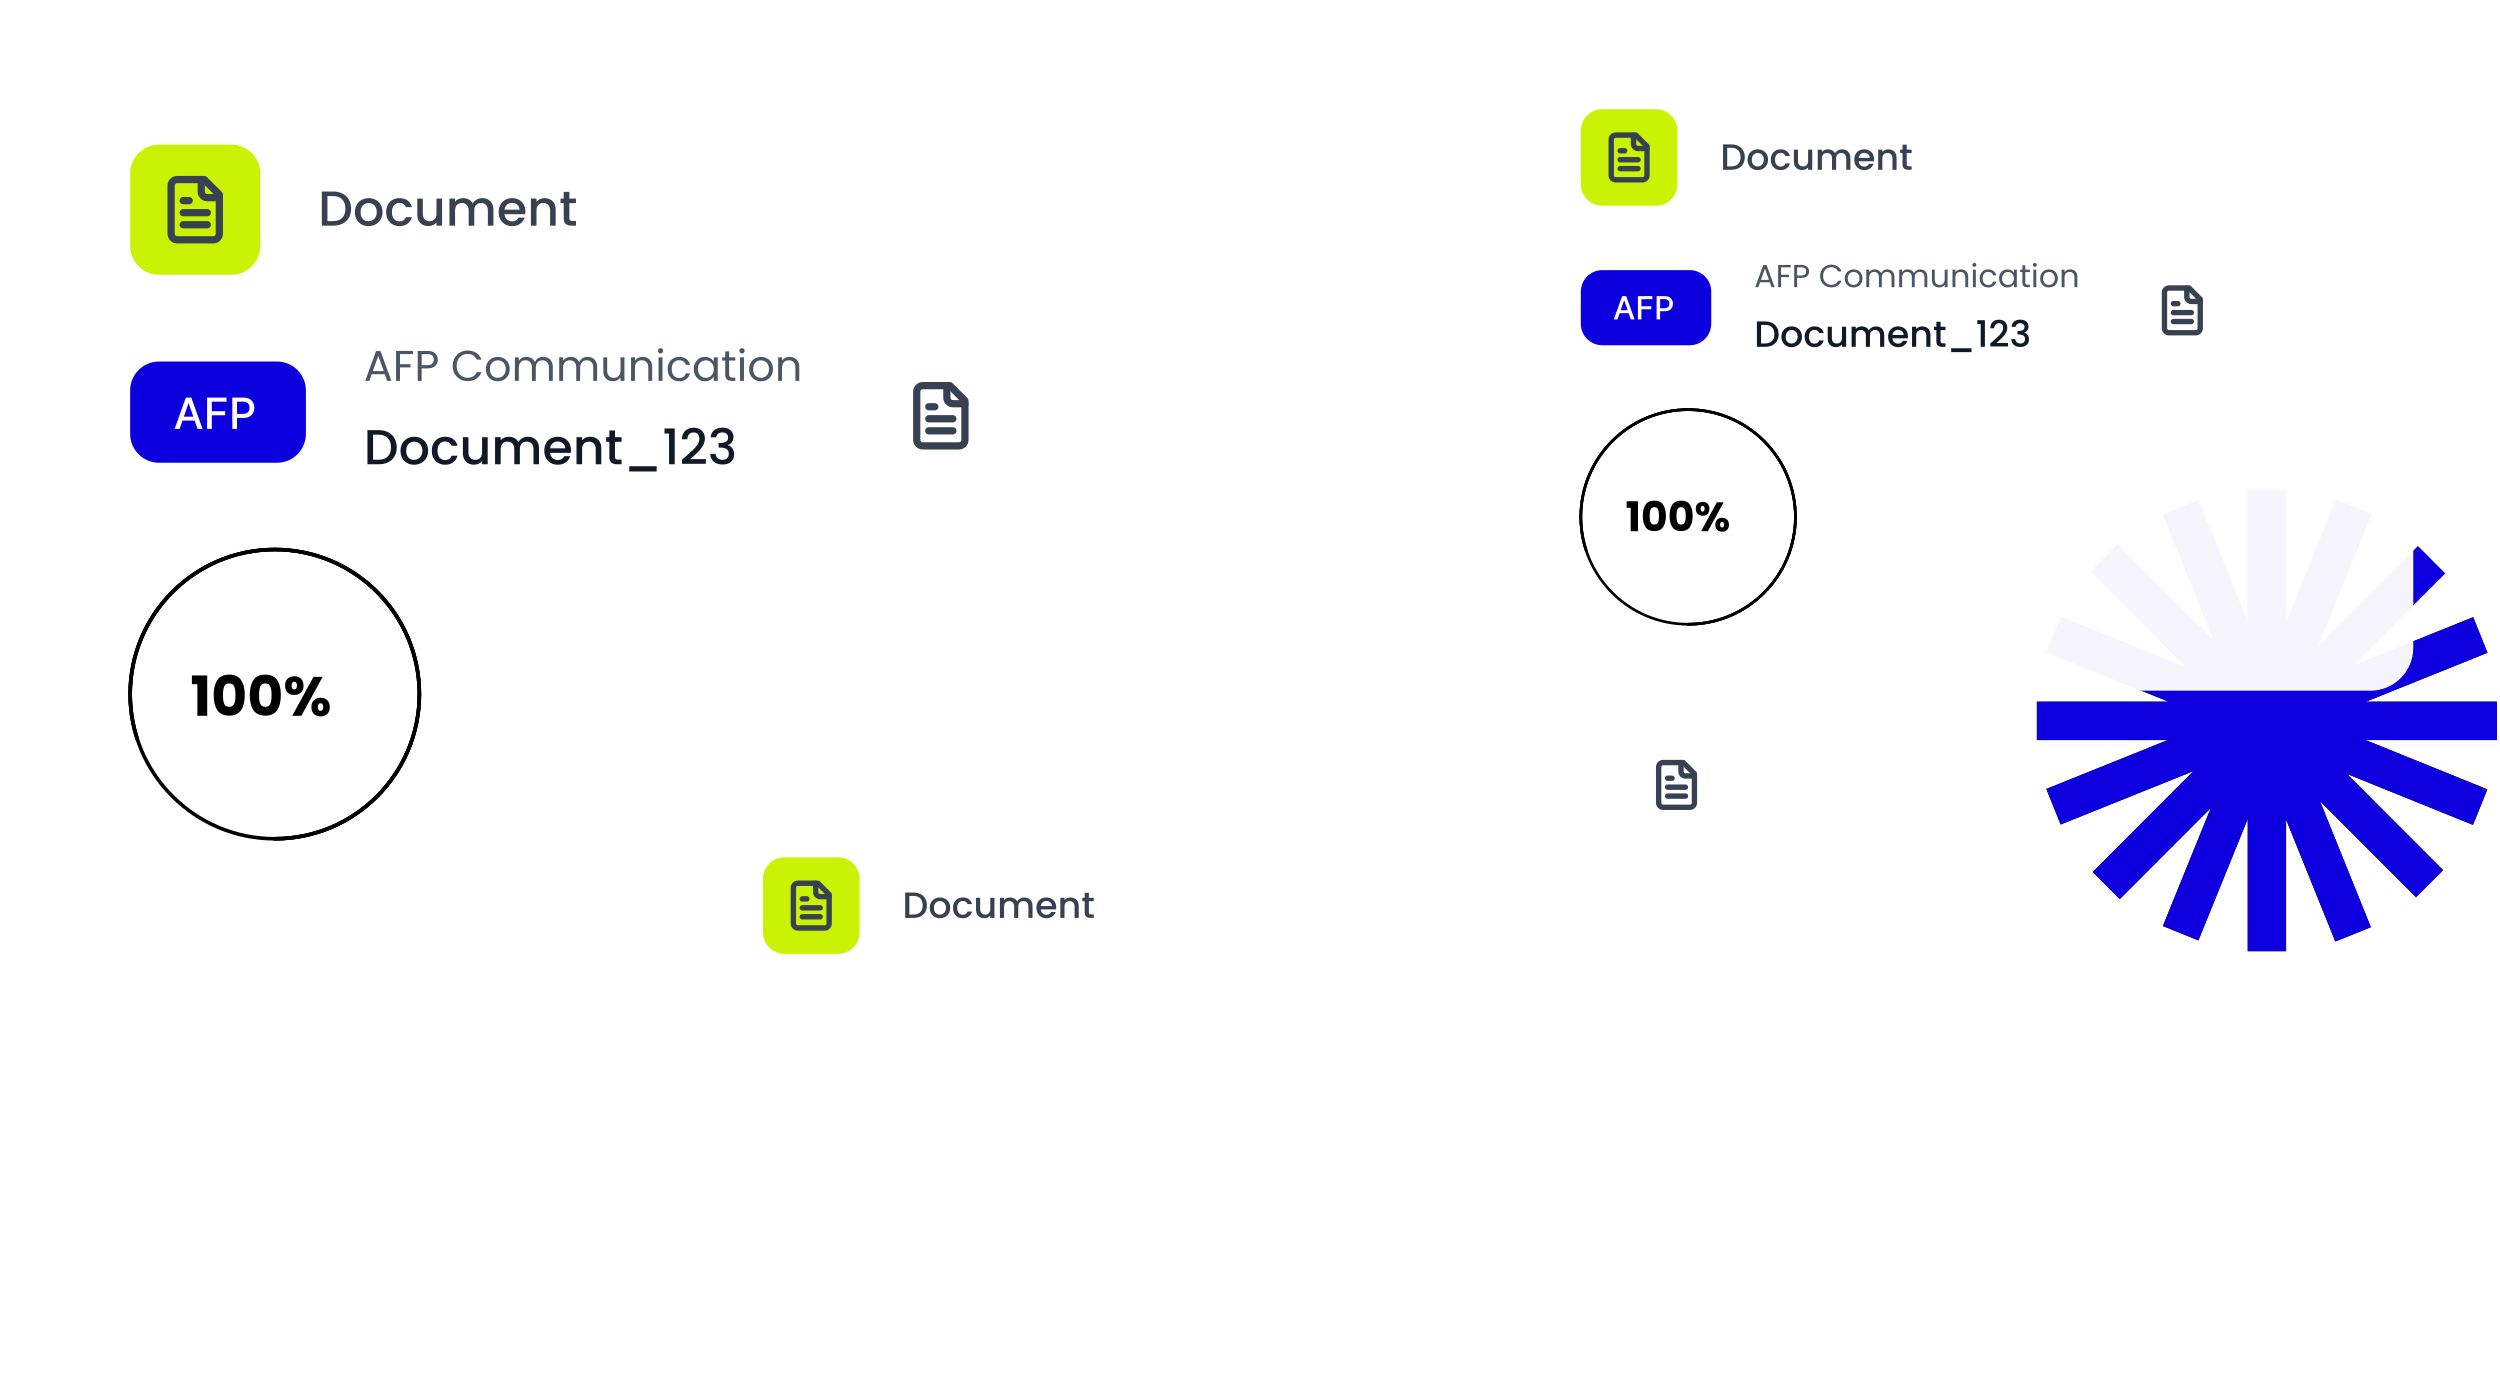 <?xml version="1.0" encoding="UTF-8"?> <svg xmlns="http://www.w3.org/2000/svg" width="538" height="300" viewBox="0 0 538 300" fill="none"><g filter="url(#filter0_dd_2053_482)"><path d="M9.336 14.004C9.336 7.129 14.909 1.556 21.784 1.556H261.888C268.763 1.556 274.336 7.129 274.336 14.004V176.107C274.336 182.982 268.763 188.556 261.888 188.556H21.784C14.909 188.556 9.336 182.982 9.336 176.107V14.004Z" fill="white" fill-opacity="0.82"></path><path d="M28.008 26.453C28.008 23.015 30.794 20.229 34.232 20.229H49.792C53.23 20.229 56.017 23.015 56.017 26.453V42.013C56.017 45.451 53.23 48.237 49.792 48.237H34.232C30.794 48.237 28.008 45.451 28.008 42.013V26.453Z" fill="#CAF205"></path><path d="M43.958 27.749H38.123C37.779 27.749 37.449 27.886 37.206 28.129C36.963 28.372 36.826 28.702 36.826 29.046V39.419C36.826 39.763 36.963 40.093 37.206 40.336C37.449 40.58 37.779 40.716 38.123 40.716H45.903C46.247 40.716 46.577 40.58 46.82 40.336C47.063 40.093 47.2 39.763 47.2 39.419V30.991L43.958 27.749Z" stroke="#374151" stroke-width="1.556" stroke-linecap="round" stroke-linejoin="round"></path><path d="M43.309 27.749V30.342C43.309 30.686 43.445 31.016 43.688 31.259C43.932 31.503 44.261 31.639 44.605 31.639H47.199" stroke="#374151" stroke-width="1.556" stroke-linecap="round" stroke-linejoin="round"></path><path d="M40.715 32.287H39.418" stroke="#374151" stroke-width="1.556" stroke-linecap="round" stroke-linejoin="round"></path><path d="M44.605 34.881H39.418" stroke="#374151" stroke-width="1.556" stroke-linecap="round" stroke-linejoin="round"></path><path d="M44.605 37.475H39.418" stroke="#374151" stroke-width="1.556" stroke-linecap="round" stroke-linejoin="round"></path><path d="M71.66 30.32C72.443 30.32 73.128 30.472 73.713 30.775C74.306 31.071 74.761 31.502 75.078 32.066C75.403 32.623 75.565 33.276 75.565 34.023C75.565 34.771 75.403 35.42 75.078 35.97C74.761 36.52 74.306 36.944 73.713 37.24C73.128 37.529 72.443 37.674 71.66 37.674H69.258V30.32H71.66ZM71.66 36.69C72.521 36.69 73.18 36.457 73.639 35.991C74.097 35.526 74.327 34.87 74.327 34.023C74.327 33.17 74.097 32.503 73.639 32.023C73.18 31.544 72.521 31.304 71.66 31.304H70.465V36.69H71.66ZM79.289 37.769C78.739 37.769 78.242 37.646 77.797 37.399C77.353 37.145 77.004 36.792 76.75 36.341C76.496 35.882 76.369 35.353 76.369 34.754C76.369 34.161 76.499 33.635 76.76 33.177C77.021 32.718 77.377 32.366 77.829 32.119C78.28 31.872 78.785 31.748 79.342 31.748C79.899 31.748 80.404 31.872 80.855 32.119C81.307 32.366 81.663 32.718 81.924 33.177C82.185 33.635 82.315 34.161 82.315 34.754C82.315 35.346 82.181 35.871 81.913 36.33C81.645 36.788 81.278 37.145 80.813 37.399C80.354 37.646 79.846 37.769 79.289 37.769ZM79.289 36.721C79.6 36.721 79.889 36.648 80.157 36.499C80.432 36.351 80.654 36.129 80.823 35.833C80.993 35.536 81.077 35.177 81.077 34.754C81.077 34.33 80.996 33.974 80.834 33.685C80.672 33.389 80.457 33.166 80.189 33.018C79.921 32.87 79.631 32.796 79.321 32.796C79.01 32.796 78.721 32.87 78.453 33.018C78.192 33.166 77.984 33.389 77.829 33.685C77.674 33.974 77.596 34.33 77.596 34.754C77.596 35.381 77.755 35.868 78.072 36.214C78.397 36.552 78.802 36.721 79.289 36.721ZM83.106 34.754C83.106 34.154 83.226 33.628 83.465 33.177C83.712 32.718 84.051 32.366 84.481 32.119C84.912 31.872 85.405 31.748 85.963 31.748C86.668 31.748 87.25 31.918 87.708 32.256C88.174 32.588 88.488 33.064 88.65 33.685H87.349C87.243 33.395 87.074 33.17 86.841 33.008C86.608 32.845 86.315 32.764 85.963 32.764C85.469 32.764 85.074 32.941 84.778 33.293C84.488 33.639 84.344 34.126 84.344 34.754C84.344 35.381 84.488 35.871 84.778 36.224C85.074 36.577 85.469 36.753 85.963 36.753C86.661 36.753 87.123 36.446 87.349 35.833H88.65C88.481 36.425 88.163 36.898 87.698 37.251C87.232 37.596 86.654 37.769 85.963 37.769C85.405 37.769 84.912 37.646 84.481 37.399C84.051 37.145 83.712 36.792 83.465 36.341C83.226 35.882 83.106 35.353 83.106 34.754ZM95.132 31.844V37.674H93.926V36.986C93.736 37.226 93.485 37.416 93.175 37.557C92.871 37.691 92.547 37.758 92.201 37.758C91.743 37.758 91.33 37.663 90.963 37.473C90.603 37.282 90.318 37 90.106 36.626C89.902 36.252 89.799 35.801 89.799 35.272V31.844H90.995V35.092C90.995 35.614 91.126 36.016 91.386 36.298C91.647 36.573 92.004 36.711 92.455 36.711C92.907 36.711 93.263 36.573 93.524 36.298C93.792 36.016 93.926 35.614 93.926 35.092V31.844H95.132ZM103.781 31.748C104.24 31.748 104.649 31.844 105.009 32.034C105.376 32.225 105.661 32.507 105.866 32.881C106.077 33.255 106.183 33.706 106.183 34.235V37.674H104.988V34.415C104.988 33.893 104.857 33.494 104.596 33.219C104.335 32.937 103.979 32.796 103.527 32.796C103.076 32.796 102.716 32.937 102.448 33.219C102.187 33.494 102.057 33.893 102.057 34.415V37.674H100.861V34.415C100.861 33.893 100.73 33.494 100.469 33.219C100.208 32.937 99.852 32.796 99.401 32.796C98.949 32.796 98.59 32.937 98.322 33.219C98.061 33.494 97.93 33.893 97.93 34.415V37.674H96.724V31.844H97.93V32.51C98.127 32.27 98.378 32.084 98.681 31.95C98.985 31.815 99.309 31.748 99.655 31.748C100.12 31.748 100.536 31.847 100.903 32.045C101.27 32.242 101.552 32.528 101.75 32.902C101.926 32.549 102.201 32.27 102.575 32.066C102.949 31.854 103.351 31.748 103.781 31.748ZM113.062 34.616C113.062 34.835 113.048 35.032 113.019 35.208H108.565C108.6 35.674 108.773 36.048 109.083 36.33C109.394 36.612 109.774 36.753 110.226 36.753C110.875 36.753 111.333 36.482 111.601 35.938H112.903C112.727 36.475 112.406 36.916 111.94 37.261C111.482 37.6 110.91 37.769 110.226 37.769C109.669 37.769 109.168 37.646 108.723 37.399C108.286 37.145 107.94 36.792 107.686 36.341C107.44 35.882 107.316 35.353 107.316 34.754C107.316 34.154 107.436 33.628 107.676 33.177C107.923 32.718 108.265 32.366 108.702 32.119C109.147 31.872 109.655 31.748 110.226 31.748C110.776 31.748 111.266 31.868 111.697 32.108C112.127 32.348 112.462 32.687 112.702 33.124C112.942 33.554 113.062 34.052 113.062 34.616ZM111.802 34.235C111.795 33.791 111.637 33.434 111.326 33.166C111.016 32.898 110.631 32.764 110.173 32.764C109.757 32.764 109.401 32.898 109.104 33.166C108.808 33.427 108.632 33.783 108.575 34.235H111.802ZM117.19 31.748C117.649 31.748 118.058 31.844 118.418 32.034C118.784 32.225 119.07 32.507 119.275 32.881C119.479 33.255 119.582 33.706 119.582 34.235V37.674H118.386V34.415C118.386 33.893 118.255 33.494 117.994 33.219C117.733 32.937 117.377 32.796 116.926 32.796C116.474 32.796 116.114 32.937 115.846 33.219C115.585 33.494 115.455 33.893 115.455 34.415V37.674H114.249V31.844H115.455V32.51C115.652 32.27 115.903 32.084 116.206 31.95C116.517 31.815 116.845 31.748 117.19 31.748ZM122.527 32.828V36.055C122.527 36.274 122.577 36.432 122.676 36.531C122.781 36.623 122.958 36.669 123.205 36.669H123.945V37.674H122.993C122.45 37.674 122.034 37.547 121.744 37.293C121.455 37.039 121.311 36.626 121.311 36.055V32.828H120.623V31.844H121.311V30.394H122.527V31.844H123.945V32.828H122.527Z" fill="#374151"></path><path d="M28.008 73.133C28.008 69.696 30.794 66.909 34.232 66.909H59.609C63.047 66.909 65.833 69.696 65.833 73.133V82.47C65.833 85.907 63.047 88.694 59.609 88.694H34.232C30.794 88.694 28.008 85.907 28.008 82.47V73.133Z" fill="#0C00DE"></path><path d="M38.652 81.41H37.574L39.997 74.677H41.171L43.594 81.41H42.516L40.612 75.9H40.559L38.652 81.41ZM38.833 78.773H42.331V79.628H38.833V78.773ZM44.566 81.41V74.677H48.742V75.551H45.582V77.603H48.443V78.474H45.582V81.41H44.566ZM49.991 81.41V74.677H52.391C52.915 74.677 53.349 74.772 53.693 74.963C54.037 75.153 54.295 75.414 54.466 75.745C54.637 76.074 54.722 76.445 54.722 76.857C54.722 77.271 54.636 77.643 54.462 77.974C54.291 78.303 54.033 78.564 53.687 78.757C53.343 78.948 52.91 79.043 52.388 79.043H50.737V78.181H52.296C52.627 78.181 52.895 78.124 53.101 78.011C53.307 77.894 53.459 77.737 53.555 77.537C53.651 77.338 53.7 77.111 53.7 76.857C53.7 76.602 53.651 76.376 53.555 76.179C53.459 75.982 53.306 75.828 53.098 75.716C52.892 75.604 52.62 75.548 52.283 75.548H51.007V81.41H49.991Z" fill="white"></path><path d="M82.809 69.64H79.994L79.476 71.075H78.587L80.92 64.659H81.892L84.216 71.075H83.327L82.809 69.64ZM82.568 68.955L81.401 65.696L80.235 68.955H82.568ZM88.881 64.622V65.307H86.075V67.483H88.353V68.168H86.075V71.075H85.233V64.622H88.881ZM94.213 66.511C94.213 67.048 94.027 67.495 93.657 67.853C93.293 68.205 92.734 68.381 91.981 68.381H90.741V71.075H89.898V64.622H91.981C92.71 64.622 93.262 64.798 93.638 65.15C94.021 65.502 94.213 65.955 94.213 66.511ZM91.981 67.687C92.45 67.687 92.796 67.585 93.018 67.381C93.24 67.177 93.352 66.887 93.352 66.511C93.352 65.715 92.895 65.316 91.981 65.316H90.741V67.687H91.981ZM97.413 67.844C97.413 67.214 97.555 66.65 97.839 66.15C98.123 65.644 98.509 65.249 98.996 64.965C99.49 64.681 100.036 64.539 100.635 64.539C101.339 64.539 101.953 64.709 102.478 65.048C103.002 65.387 103.385 65.869 103.626 66.492H102.616C102.437 66.103 102.178 65.804 101.839 65.594C101.505 65.384 101.104 65.279 100.635 65.279C100.185 65.279 99.78 65.384 99.422 65.594C99.064 65.804 98.784 66.103 98.58 66.492C98.376 66.875 98.274 67.326 98.274 67.844C98.274 68.356 98.376 68.807 98.58 69.196C98.784 69.578 99.064 69.875 99.422 70.085C99.78 70.294 100.185 70.399 100.635 70.399C101.104 70.399 101.505 70.297 101.839 70.094C102.178 69.884 102.437 69.585 102.616 69.196H103.626C103.385 69.813 103.002 70.291 102.478 70.631C101.953 70.964 101.339 71.131 100.635 71.131C100.036 71.131 99.49 70.992 98.996 70.714C98.509 70.43 98.123 70.038 97.839 69.538C97.555 69.038 97.413 68.474 97.413 67.844ZM107.093 71.159C106.617 71.159 106.185 71.05 105.796 70.835C105.414 70.618 105.111 70.313 104.889 69.918C104.673 69.517 104.565 69.054 104.565 68.529C104.565 68.011 104.676 67.554 104.898 67.159C105.127 66.758 105.435 66.452 105.824 66.242C106.213 66.026 106.648 65.918 107.13 65.918C107.611 65.918 108.046 66.026 108.435 66.242C108.824 66.452 109.129 66.755 109.352 67.15C109.58 67.545 109.694 68.004 109.694 68.529C109.694 69.054 109.577 69.517 109.342 69.918C109.114 70.313 108.802 70.618 108.407 70.835C108.012 71.05 107.574 71.159 107.093 71.159ZM107.093 70.418C107.395 70.418 107.679 70.347 107.944 70.205C108.21 70.063 108.423 69.85 108.583 69.566C108.75 69.282 108.833 68.936 108.833 68.529C108.833 68.122 108.753 67.776 108.592 67.492C108.432 67.208 108.222 66.998 107.963 66.863C107.704 66.721 107.423 66.65 107.12 66.65C106.812 66.65 106.528 66.721 106.269 66.863C106.016 66.998 105.812 67.208 105.658 67.492C105.503 67.776 105.426 68.122 105.426 68.529C105.426 68.943 105.5 69.291 105.648 69.575C105.803 69.859 106.006 70.072 106.259 70.214C106.512 70.35 106.79 70.418 107.093 70.418ZM116.903 65.909C117.298 65.909 117.65 65.992 117.959 66.159C118.267 66.319 118.511 66.563 118.69 66.89C118.869 67.218 118.959 67.616 118.959 68.085V71.075H118.125V68.205C118.125 67.699 117.999 67.313 117.746 67.048C117.499 66.776 117.163 66.64 116.737 66.64C116.298 66.64 115.95 66.782 115.69 67.066C115.431 67.344 115.302 67.748 115.302 68.279V71.075H114.468V68.205C114.468 67.699 114.342 67.313 114.089 67.048C113.842 66.776 113.505 66.64 113.08 66.64C112.641 66.64 112.293 66.782 112.033 67.066C111.774 67.344 111.644 67.748 111.644 68.279V71.075H110.802V66.002H111.644V66.733C111.811 66.468 112.033 66.264 112.311 66.122C112.595 65.98 112.907 65.909 113.246 65.909C113.672 65.909 114.049 66.005 114.376 66.196C114.703 66.387 114.947 66.668 115.107 67.038C115.249 66.68 115.484 66.403 115.811 66.205C116.138 66.008 116.502 65.909 116.903 65.909ZM126.442 65.909C126.837 65.909 127.189 65.992 127.497 66.159C127.806 66.319 128.05 66.563 128.229 66.89C128.408 67.218 128.497 67.616 128.497 68.085V71.075H127.664V68.205C127.664 67.699 127.538 67.313 127.285 67.048C127.038 66.776 126.701 66.64 126.275 66.64C125.837 66.64 125.488 66.782 125.229 67.066C124.97 67.344 124.84 67.748 124.84 68.279V71.075H124.007V68.205C124.007 67.699 123.88 67.313 123.627 67.048C123.381 66.776 123.044 66.64 122.618 66.64C122.18 66.64 121.831 66.782 121.572 67.066C121.313 67.344 121.183 67.748 121.183 68.279V71.075H120.341V66.002H121.183V66.733C121.35 66.468 121.572 66.264 121.85 66.122C122.134 65.98 122.445 65.909 122.785 65.909C123.211 65.909 123.587 66.005 123.914 66.196C124.242 66.387 124.485 66.668 124.646 67.038C124.788 66.68 125.022 66.403 125.35 66.205C125.677 66.008 126.041 65.909 126.442 65.909ZM134.379 66.002V71.075H133.536V70.325C133.376 70.585 133.151 70.788 132.861 70.936C132.577 71.078 132.262 71.149 131.916 71.149C131.521 71.149 131.166 71.069 130.852 70.909C130.537 70.742 130.287 70.495 130.102 70.168C129.923 69.841 129.833 69.443 129.833 68.974V66.002H130.666V68.862C130.666 69.362 130.793 69.748 131.046 70.02C131.299 70.285 131.645 70.418 132.083 70.418C132.533 70.418 132.888 70.279 133.148 70.001C133.407 69.724 133.536 69.319 133.536 68.788V66.002H134.379ZM138.274 65.909C138.891 65.909 139.391 66.097 139.773 66.474C140.156 66.844 140.347 67.381 140.347 68.085V71.075H139.514V68.205C139.514 67.699 139.388 67.313 139.135 67.048C138.882 66.776 138.536 66.64 138.098 66.64C137.653 66.64 137.298 66.779 137.033 67.057C136.774 67.335 136.644 67.739 136.644 68.27V71.075H135.802V66.002H136.644V66.724C136.811 66.465 137.036 66.264 137.32 66.122C137.61 65.98 137.928 65.909 138.274 65.909ZM142.159 65.178C141.998 65.178 141.863 65.122 141.751 65.011C141.64 64.9 141.585 64.764 141.585 64.603C141.585 64.443 141.64 64.307 141.751 64.196C141.863 64.085 141.998 64.029 142.159 64.029C142.313 64.029 142.443 64.085 142.548 64.196C142.659 64.307 142.714 64.443 142.714 64.603C142.714 64.764 142.659 64.9 142.548 65.011C142.443 65.122 142.313 65.178 142.159 65.178ZM142.566 66.002V71.075H141.724V66.002H142.566ZM143.687 68.529C143.687 68.004 143.792 67.548 144.002 67.159C144.212 66.764 144.502 66.458 144.872 66.242C145.249 66.026 145.678 65.918 146.159 65.918C146.783 65.918 147.295 66.07 147.696 66.372C148.104 66.674 148.372 67.094 148.502 67.631H147.594C147.508 67.322 147.338 67.079 147.085 66.9C146.838 66.721 146.53 66.631 146.159 66.631C145.678 66.631 145.289 66.798 144.993 67.131C144.697 67.458 144.548 67.924 144.548 68.529C144.548 69.14 144.697 69.612 144.993 69.946C145.289 70.279 145.678 70.446 146.159 70.446C146.53 70.446 146.838 70.359 147.085 70.186C147.332 70.014 147.502 69.767 147.594 69.446H148.502C148.366 69.964 148.094 70.381 147.687 70.696C147.28 71.004 146.77 71.159 146.159 71.159C145.678 71.159 145.249 71.05 144.872 70.835C144.502 70.618 144.212 70.313 144.002 69.918C143.792 69.523 143.687 69.06 143.687 68.529ZM149.311 68.52C149.311 68.001 149.416 67.548 149.626 67.159C149.836 66.764 150.123 66.458 150.487 66.242C150.857 66.026 151.268 65.918 151.718 65.918C152.163 65.918 152.549 66.014 152.876 66.205C153.203 66.397 153.447 66.637 153.607 66.927V66.002H154.459V71.075H153.607V70.131C153.44 70.427 153.19 70.674 152.857 70.871C152.53 71.063 152.147 71.159 151.709 71.159C151.258 71.159 150.851 71.047 150.487 70.825C150.123 70.603 149.836 70.291 149.626 69.89C149.416 69.489 149.311 69.032 149.311 68.52ZM153.607 68.529C153.607 68.146 153.53 67.813 153.376 67.529C153.221 67.245 153.011 67.029 152.746 66.881C152.487 66.727 152.2 66.65 151.885 66.65C151.57 66.65 151.283 66.724 151.024 66.872C150.765 67.02 150.558 67.236 150.404 67.52C150.249 67.804 150.172 68.137 150.172 68.52C150.172 68.909 150.249 69.248 150.404 69.538C150.558 69.822 150.765 70.041 151.024 70.196C151.283 70.344 151.57 70.418 151.885 70.418C152.2 70.418 152.487 70.344 152.746 70.196C153.011 70.041 153.221 69.822 153.376 69.538C153.53 69.248 153.607 68.912 153.607 68.529ZM156.91 66.696V69.686C156.91 69.933 156.963 70.109 157.068 70.214C157.173 70.313 157.355 70.362 157.614 70.362H158.234V71.075H157.475C157.006 71.075 156.654 70.967 156.42 70.751C156.185 70.535 156.068 70.18 156.068 69.686V66.696H155.41V66.002H156.068V64.724H156.91V66.002H158.234V66.696H156.91ZM159.69 65.178C159.53 65.178 159.394 65.122 159.283 65.011C159.172 64.9 159.116 64.764 159.116 64.603C159.116 64.443 159.172 64.307 159.283 64.196C159.394 64.085 159.53 64.029 159.69 64.029C159.845 64.029 159.974 64.085 160.079 64.196C160.19 64.307 160.246 64.443 160.246 64.603C160.246 64.764 160.19 64.9 160.079 65.011C159.974 65.122 159.845 65.178 159.69 65.178ZM160.098 66.002V71.075H159.255V66.002H160.098ZM163.746 71.159C163.271 71.159 162.839 71.05 162.45 70.835C162.067 70.618 161.765 70.313 161.543 69.918C161.327 69.517 161.219 69.054 161.219 68.529C161.219 68.011 161.33 67.554 161.552 67.159C161.78 66.758 162.089 66.452 162.478 66.242C162.867 66.026 163.302 65.918 163.783 65.918C164.265 65.918 164.7 66.026 165.089 66.242C165.478 66.452 165.783 66.755 166.005 67.15C166.234 67.545 166.348 68.004 166.348 68.529C166.348 69.054 166.231 69.517 165.996 69.918C165.768 70.313 165.456 70.618 165.061 70.835C164.666 71.05 164.228 71.159 163.746 71.159ZM163.746 70.418C164.049 70.418 164.333 70.347 164.598 70.205C164.863 70.063 165.076 69.85 165.237 69.566C165.404 69.282 165.487 68.936 165.487 68.529C165.487 68.122 165.407 67.776 165.246 67.492C165.086 67.208 164.876 66.998 164.617 66.863C164.357 66.721 164.076 66.65 163.774 66.65C163.465 66.65 163.182 66.721 162.922 66.863C162.669 66.998 162.466 67.208 162.311 67.492C162.157 67.776 162.08 68.122 162.08 68.529C162.08 68.943 162.154 69.291 162.302 69.575C162.456 69.859 162.66 70.072 162.913 70.214C163.166 70.35 163.444 70.418 163.746 70.418ZM169.928 65.909C170.545 65.909 171.045 66.097 171.428 66.474C171.81 66.844 172.002 67.381 172.002 68.085V71.075H171.168V68.205C171.168 67.699 171.042 67.313 170.789 67.048C170.536 66.776 170.19 66.64 169.752 66.64C169.307 66.64 168.952 66.779 168.687 67.057C168.428 67.335 168.298 67.739 168.298 68.27V71.075H167.456V66.002H168.298V66.724C168.465 66.465 168.69 66.264 168.974 66.122C169.264 65.98 169.582 65.909 169.928 65.909Z" fill="#4B5563"></path><path d="M81.477 81.671C82.26 81.671 82.944 81.822 83.529 82.126C84.122 82.422 84.577 82.852 84.894 83.416C85.219 83.974 85.381 84.626 85.381 85.374C85.381 86.122 85.219 86.771 84.894 87.321C84.577 87.871 84.122 88.294 83.529 88.591C82.944 88.88 82.26 89.024 81.477 89.024H79.075V81.671H81.477ZM81.477 88.04C82.337 88.04 82.997 87.808 83.455 87.342C83.914 86.876 84.143 86.22 84.143 85.374C84.143 84.52 83.914 83.854 83.455 83.374C82.997 82.894 82.337 82.655 81.477 82.655H80.281V88.04H81.477ZM89.106 89.12C88.555 89.12 88.058 88.996 87.614 88.749C87.169 88.495 86.82 88.143 86.566 87.691C86.312 87.233 86.185 86.704 86.185 86.104C86.185 85.511 86.316 84.986 86.577 84.528C86.838 84.069 87.194 83.716 87.645 83.469C88.097 83.222 88.601 83.099 89.158 83.099C89.716 83.099 90.22 83.222 90.671 83.469C91.123 83.716 91.479 84.069 91.74 84.528C92.001 84.986 92.132 85.511 92.132 86.104C92.132 86.697 91.998 87.222 91.73 87.681C91.462 88.139 91.095 88.495 90.629 88.749C90.171 88.996 89.663 89.12 89.106 89.12ZM89.106 88.072C89.416 88.072 89.705 87.998 89.973 87.85C90.248 87.702 90.471 87.48 90.64 87.183C90.809 86.887 90.894 86.527 90.894 86.104C90.894 85.681 90.813 85.325 90.65 85.035C90.488 84.739 90.273 84.517 90.005 84.369C89.737 84.221 89.448 84.147 89.137 84.147C88.827 84.147 88.538 84.221 88.27 84.369C88.009 84.517 87.8 84.739 87.645 85.035C87.49 85.325 87.413 85.681 87.413 86.104C87.413 86.732 87.571 87.219 87.889 87.564C88.213 87.903 88.619 88.072 89.106 88.072ZM92.922 86.104C92.922 85.504 93.042 84.979 93.282 84.528C93.529 84.069 93.867 83.716 94.298 83.469C94.728 83.222 95.222 83.099 95.779 83.099C96.484 83.099 97.066 83.268 97.525 83.607C97.99 83.938 98.304 84.415 98.467 85.035H97.165C97.059 84.746 96.89 84.52 96.657 84.358C96.424 84.196 96.132 84.115 95.779 84.115C95.285 84.115 94.89 84.291 94.594 84.644C94.305 84.99 94.16 85.476 94.16 86.104C94.16 86.732 94.305 87.222 94.594 87.575C94.89 87.927 95.285 88.104 95.779 88.104C96.477 88.104 96.939 87.797 97.165 87.183H98.467C98.297 87.776 97.98 88.249 97.514 88.601C97.049 88.947 96.47 89.12 95.779 89.12C95.222 89.12 94.728 88.996 94.298 88.749C93.867 88.495 93.529 88.143 93.282 87.691C93.042 87.233 92.922 86.704 92.922 86.104ZM104.949 83.194V89.024H103.742V88.337C103.552 88.576 103.302 88.767 102.991 88.908C102.688 89.042 102.363 89.109 102.018 89.109C101.559 89.109 101.146 89.014 100.78 88.823C100.42 88.633 100.134 88.351 99.923 87.977C99.718 87.603 99.616 87.152 99.616 86.623V83.194H100.811V86.443C100.811 86.965 100.942 87.367 101.203 87.649C101.464 87.924 101.82 88.061 102.272 88.061C102.723 88.061 103.079 87.924 103.34 87.649C103.608 87.367 103.742 86.965 103.742 86.443V83.194H104.949ZM113.598 83.099C114.056 83.099 114.465 83.194 114.825 83.385C115.192 83.575 115.478 83.857 115.682 84.231C115.894 84.605 116 85.056 116 85.586V89.024H114.804V85.765C114.804 85.243 114.673 84.845 114.412 84.57C114.151 84.288 113.795 84.147 113.344 84.147C112.892 84.147 112.533 84.288 112.265 84.57C112.004 84.845 111.873 85.243 111.873 85.765V89.024H110.677V85.765C110.677 85.243 110.547 84.845 110.286 84.57C110.025 84.288 109.669 84.147 109.217 84.147C108.766 84.147 108.406 84.288 108.138 84.57C107.877 84.845 107.746 85.243 107.746 85.765V89.024H106.54V83.194H107.746V83.861C107.944 83.621 108.194 83.434 108.498 83.3C108.801 83.166 109.125 83.099 109.471 83.099C109.937 83.099 110.353 83.198 110.72 83.395C111.087 83.593 111.369 83.879 111.566 84.252C111.743 83.9 112.018 83.621 112.392 83.416C112.765 83.205 113.167 83.099 113.598 83.099ZM122.878 85.966C122.878 86.185 122.864 86.383 122.836 86.559H118.381C118.416 87.025 118.589 87.398 118.9 87.681C119.21 87.963 119.591 88.104 120.042 88.104C120.691 88.104 121.15 87.832 121.418 87.289H122.719C122.543 87.825 122.222 88.266 121.756 88.612C121.298 88.95 120.727 89.12 120.042 89.12C119.485 89.12 118.984 88.996 118.54 88.749C118.102 88.495 117.757 88.143 117.503 87.691C117.256 87.233 117.132 86.704 117.132 86.104C117.132 85.504 117.252 84.979 117.492 84.528C117.739 84.069 118.081 83.716 118.519 83.469C118.963 83.222 119.471 83.099 120.042 83.099C120.593 83.099 121.083 83.219 121.513 83.459C121.943 83.699 122.278 84.037 122.518 84.475C122.758 84.905 122.878 85.402 122.878 85.966ZM121.619 85.586C121.612 85.141 121.453 84.785 121.143 84.517C120.832 84.249 120.448 84.115 119.989 84.115C119.573 84.115 119.217 84.249 118.921 84.517C118.624 84.778 118.448 85.134 118.392 85.586H121.619ZM127.007 83.099C127.465 83.099 127.874 83.194 128.234 83.385C128.601 83.575 128.887 83.857 129.091 84.231C129.296 84.605 129.398 85.056 129.398 85.586V89.024H128.202V85.765C128.202 85.243 128.072 84.845 127.811 84.57C127.55 84.288 127.194 84.147 126.742 84.147C126.291 84.147 125.931 84.288 125.663 84.57C125.402 84.845 125.271 85.243 125.271 85.765V89.024H124.065V83.194H125.271V83.861C125.469 83.621 125.719 83.434 126.023 83.3C126.333 83.166 126.661 83.099 127.007 83.099ZM132.344 84.178V87.406C132.344 87.624 132.393 87.783 132.492 87.882C132.598 87.973 132.774 88.019 133.021 88.019H133.762V89.024H132.809C132.266 89.024 131.85 88.897 131.561 88.644C131.272 88.389 131.127 87.977 131.127 87.406V84.178H130.439V83.194H131.127V81.745H132.344V83.194H133.762V84.178H132.344ZM141.317 89.448V90.569H135.413V89.448H141.317ZM142.998 82.411V81.311H145.199V89.024H143.982V82.411H142.998ZM147.523 87.384C148.2 86.799 148.733 86.319 149.12 85.945C149.516 85.564 149.844 85.169 150.105 84.76C150.366 84.351 150.496 83.942 150.496 83.533C150.496 83.11 150.394 82.778 150.189 82.538C149.992 82.298 149.678 82.178 149.247 82.178C148.831 82.178 148.507 82.312 148.274 82.581C148.048 82.841 147.928 83.194 147.914 83.639H146.75C146.771 82.835 147.011 82.221 147.47 81.797C147.935 81.367 148.524 81.152 149.237 81.152C150.006 81.152 150.605 81.364 151.036 81.787C151.473 82.21 151.692 82.775 151.692 83.48C151.692 83.988 151.561 84.478 151.3 84.951C151.046 85.416 150.739 85.836 150.38 86.21C150.027 86.577 149.575 87.003 149.025 87.49L148.549 87.913H151.903V88.919H146.761V88.04L147.523 87.384ZM152.942 83.215C152.984 82.559 153.235 82.048 153.693 81.681C154.159 81.314 154.751 81.131 155.471 81.131C155.964 81.131 156.391 81.219 156.751 81.395C157.111 81.572 157.382 81.812 157.566 82.115C157.749 82.418 157.841 82.76 157.841 83.141C157.841 83.579 157.724 83.953 157.492 84.263C157.259 84.573 156.98 84.781 156.656 84.887V84.93C157.072 85.056 157.396 85.289 157.629 85.628C157.862 85.959 157.978 86.386 157.978 86.908C157.978 87.324 157.883 87.695 157.693 88.019C157.502 88.344 157.22 88.601 156.846 88.792C156.472 88.975 156.024 89.067 155.502 89.067C154.741 89.067 154.113 88.873 153.619 88.485C153.132 88.09 152.871 87.525 152.836 86.792H154C154.028 87.166 154.173 87.472 154.434 87.712C154.695 87.945 155.047 88.061 155.492 88.061C155.922 88.061 156.254 87.945 156.486 87.712C156.719 87.472 156.836 87.166 156.836 86.792C156.836 86.298 156.677 85.949 156.36 85.744C156.049 85.533 155.569 85.427 154.92 85.427H154.645V84.432H154.931C155.502 84.425 155.936 84.33 156.233 84.147C156.536 83.963 156.688 83.674 156.688 83.279C156.688 82.94 156.578 82.672 156.36 82.475C156.141 82.27 155.83 82.168 155.428 82.168C155.033 82.168 154.727 82.27 154.508 82.475C154.289 82.672 154.159 82.919 154.116 83.215H152.942Z" fill="#111827"></path><g filter="url(#filter1_d_2053_482)"><path d="M188.463 70.022C188.463 66.585 191.25 63.798 194.687 63.798H210.248C213.685 63.798 216.472 66.585 216.472 70.022V85.583C216.472 89.02 213.685 91.807 210.248 91.807H194.687C191.25 91.807 188.463 89.02 188.463 85.583V70.022Z" fill="white"></path><g clip-path="url(#clip0_2053_482)"><path d="M204.413 71.319H198.578C198.234 71.319 197.904 71.456 197.661 71.699C197.418 71.942 197.281 72.272 197.281 72.616V82.99C197.281 83.334 197.418 83.663 197.661 83.907C197.904 84.15 198.234 84.286 198.578 84.286H206.358C206.702 84.286 207.032 84.15 207.275 83.907C207.518 83.663 207.655 83.334 207.655 82.99V74.561L204.413 71.319Z" stroke="#374151" stroke-width="1.556" stroke-linecap="round" stroke-linejoin="round"></path><path d="M203.764 71.319V73.913C203.764 74.257 203.9 74.587 204.143 74.83C204.387 75.073 204.716 75.21 205.06 75.21H207.654" stroke="#374151" stroke-width="1.556" stroke-linecap="round" stroke-linejoin="round"></path><path d="M201.17 75.857H199.873" stroke="#374151" stroke-width="1.556" stroke-linecap="round" stroke-linejoin="round"></path><path d="M205.06 78.451H199.873" stroke="#374151" stroke-width="1.556" stroke-linecap="round" stroke-linejoin="round"></path><path d="M205.06 81.044H199.873" stroke="#374151" stroke-width="1.556" stroke-linecap="round" stroke-linejoin="round"></path></g></g><path d="M59.129 169.609C76.317 169.609 90.25 155.676 90.25 138.488C90.25 121.301 76.317 107.367 59.129 107.367C41.941 107.367 28.008 121.301 28.008 138.488C28.008 155.676 41.941 169.609 59.129 169.609Z" stroke="black" stroke-width="0.778"></path><path d="M59.129 169.609C76.317 169.609 90.25 155.676 90.25 138.488C90.25 121.301 76.317 107.367 59.129 107.367C41.941 107.367 28.008 121.301 28.008 138.488C28.008 155.676 41.941 169.609 59.129 169.609Z" stroke="black" stroke-width="0.778" stroke-linecap="round" stroke-dasharray="156.38 156.38"></path><path d="M59.129 169.609C76.317 169.609 90.25 155.676 90.25 138.488C90.25 121.301 76.317 107.367 59.129 107.367C41.941 107.367 28.008 121.301 28.008 138.488C28.008 155.676 41.941 169.609 59.129 169.609Z" stroke="black" stroke-width="0.778" stroke-linecap="round" stroke-dasharray="156.38 156.38"></path><path d="M41.294 136.354V134.462H44.591V143.151H42.472V136.354H41.294ZM45.984 138.687C45.984 137.323 46.246 136.247 46.77 135.462C47.301 134.676 48.154 134.283 49.329 134.283C50.503 134.283 51.352 134.676 51.876 135.462C52.408 136.247 52.674 137.323 52.674 138.687C52.674 140.068 52.408 141.152 51.876 141.937C51.352 142.723 50.503 143.116 49.329 143.116C48.154 143.116 47.301 142.723 46.77 141.937C46.246 141.152 45.984 140.068 45.984 138.687ZM50.674 138.687C50.674 137.886 50.587 137.271 50.412 136.842C50.237 136.406 49.876 136.188 49.329 136.188C48.781 136.188 48.42 136.406 48.245 136.842C48.071 137.271 47.984 137.886 47.984 138.687C47.984 139.227 48.015 139.675 48.079 140.033C48.142 140.382 48.269 140.667 48.46 140.89C48.658 141.104 48.948 141.211 49.329 141.211C49.71 141.211 49.995 141.104 50.186 140.89C50.384 140.667 50.515 140.382 50.579 140.033C50.642 139.675 50.674 139.227 50.674 138.687ZM53.749 138.687C53.749 137.323 54.011 136.247 54.535 135.462C55.066 134.676 55.92 134.283 57.094 134.283C58.269 134.283 59.118 134.676 59.642 135.462C60.173 136.247 60.439 137.323 60.439 138.687C60.439 140.068 60.173 141.152 59.642 141.937C59.118 142.723 58.269 143.116 57.094 143.116C55.92 143.116 55.066 142.723 54.535 141.937C54.011 141.152 53.749 140.068 53.749 138.687ZM58.439 138.687C58.439 137.886 58.352 137.271 58.177 136.842C58.003 136.406 57.642 136.188 57.094 136.188C56.547 136.188 56.185 136.406 56.011 136.842C55.836 137.271 55.749 137.886 55.749 138.687C55.749 139.227 55.781 139.675 55.844 140.033C55.908 140.382 56.035 140.667 56.225 140.89C56.423 141.104 56.713 141.211 57.094 141.211C57.475 141.211 57.761 141.104 57.951 140.89C58.15 140.667 58.281 140.382 58.344 140.033C58.407 139.675 58.439 139.227 58.439 138.687ZM61.348 136.652C61.348 136.009 61.53 135.513 61.895 135.164C62.268 134.815 62.748 134.64 63.336 134.64C63.923 134.64 64.399 134.815 64.764 135.164C65.129 135.513 65.312 136.009 65.312 136.652C65.312 137.295 65.129 137.791 64.764 138.14C64.399 138.489 63.923 138.664 63.336 138.664C62.748 138.664 62.268 138.489 61.895 138.14C61.53 137.791 61.348 137.295 61.348 136.652ZM69.43 134.771L64.847 143.151H62.883L67.466 134.771H69.43ZM63.324 135.831C62.943 135.831 62.752 136.104 62.752 136.652C62.752 137.192 62.943 137.461 63.324 137.461C63.506 137.461 63.649 137.394 63.752 137.259C63.855 137.124 63.907 136.922 63.907 136.652C63.907 136.104 63.713 135.831 63.324 135.831ZM67.014 141.271C67.014 140.628 67.197 140.132 67.562 139.783C67.927 139.433 68.403 139.259 68.99 139.259C69.577 139.259 70.053 139.433 70.418 139.783C70.784 140.132 70.966 140.628 70.966 141.271C70.966 141.913 70.784 142.409 70.418 142.759C70.053 143.108 69.577 143.282 68.99 143.282C68.403 143.282 67.927 143.108 67.562 142.759C67.197 142.409 67.014 141.913 67.014 141.271ZM68.978 140.449C68.796 140.449 68.653 140.517 68.55 140.652C68.454 140.786 68.407 140.993 68.407 141.271C68.407 141.81 68.597 142.08 68.978 142.08C69.161 142.08 69.303 142.013 69.407 141.878C69.51 141.743 69.561 141.54 69.561 141.271C69.561 141.001 69.51 140.798 69.407 140.663C69.303 140.521 69.161 140.449 68.978 140.449Z" fill="black"></path></g><g filter="url(#filter2_dd_2053_482)"><path d="M150.148 175.15C150.148 170.049 154.284 165.913 159.385 165.913H333.911C339.013 165.913 343.148 170.049 343.148 175.15V197.676C343.148 202.778 339.013 206.913 333.911 206.913H159.385C154.284 206.913 150.148 202.778 150.148 197.676V175.15Z" fill="white" fill-opacity="0.96"></path><path d="M164.191 181.03C164.191 178.479 166.259 176.411 168.81 176.411H180.356C182.907 176.411 184.975 178.479 184.975 181.03V192.576C184.975 195.127 182.907 197.194 180.356 197.194H168.81C166.259 197.194 164.191 195.127 164.191 192.576V181.03Z" fill="#CAF205"></path><g clip-path="url(#clip1_2053_482)"><path d="M176.026 181.992H171.697C171.441 181.992 171.197 182.094 171.016 182.274C170.836 182.454 170.734 182.699 170.734 182.954V190.652C170.734 190.907 170.836 191.152 171.016 191.332C171.197 191.513 171.441 191.614 171.697 191.614H177.47C177.725 191.614 177.97 191.513 178.15 191.332C178.331 191.152 178.432 190.907 178.432 190.652V184.398L176.026 181.992Z" stroke="#374151" stroke-width="1.155" stroke-linecap="round" stroke-linejoin="round"></path><path d="M175.543 181.992V183.917C175.543 184.172 175.644 184.416 175.825 184.597C176.005 184.777 176.25 184.879 176.505 184.879H178.43" stroke="#374151" stroke-width="1.155" stroke-linecap="round" stroke-linejoin="round"></path><path d="M173.62 185.36H172.658" stroke="#374151" stroke-width="1.155" stroke-linecap="round" stroke-linejoin="round"></path><path d="M176.505 187.284H172.656" stroke="#374151" stroke-width="1.155" stroke-linecap="round" stroke-linejoin="round"></path><path d="M176.507 189.209H172.658" stroke="#374151" stroke-width="1.155" stroke-linecap="round" stroke-linejoin="round"></path></g><path d="M196.582 183.995C197.163 183.995 197.671 184.108 198.105 184.333C198.545 184.553 198.883 184.872 199.118 185.291C199.359 185.704 199.479 186.189 199.479 186.743C199.479 187.298 199.359 187.78 199.118 188.188C198.883 188.596 198.545 188.91 198.105 189.13C197.671 189.345 197.163 189.452 196.582 189.452H194.8V183.995H196.582ZM196.582 188.722C197.221 188.722 197.71 188.549 198.05 188.204C198.391 187.858 198.561 187.372 198.561 186.743C198.561 186.11 198.391 185.615 198.05 185.259C197.71 184.904 197.221 184.726 196.582 184.726H195.695V188.722H196.582ZM202.243 189.523C201.835 189.523 201.466 189.431 201.136 189.248C200.806 189.06 200.547 188.798 200.358 188.463C200.17 188.123 200.076 187.73 200.076 187.285C200.076 186.845 200.173 186.456 200.366 186.115C200.56 185.775 200.824 185.513 201.159 185.33C201.494 185.147 201.869 185.055 202.282 185.055C202.696 185.055 203.07 185.147 203.405 185.33C203.74 185.513 204.004 185.775 204.198 186.115C204.392 186.456 204.488 186.845 204.488 187.285C204.488 187.725 204.389 188.115 204.19 188.455C203.991 188.795 203.719 189.06 203.373 189.248C203.033 189.431 202.656 189.523 202.243 189.523ZM202.243 188.746C202.473 188.746 202.688 188.691 202.887 188.581C203.091 188.471 203.256 188.306 203.381 188.086C203.507 187.866 203.57 187.599 203.57 187.285C203.57 186.971 203.51 186.707 203.389 186.492C203.269 186.272 203.109 186.107 202.91 185.998C202.711 185.888 202.497 185.833 202.266 185.833C202.036 185.833 201.821 185.888 201.623 185.998C201.429 186.107 201.274 186.272 201.159 186.492C201.044 186.707 200.987 186.971 200.987 187.285C200.987 187.751 201.104 188.112 201.34 188.369C201.581 188.62 201.882 188.746 202.243 188.746ZM205.075 187.285C205.075 186.84 205.164 186.45 205.342 186.115C205.525 185.775 205.776 185.513 206.096 185.33C206.415 185.147 206.781 185.055 207.195 185.055C207.718 185.055 208.15 185.181 208.49 185.432C208.836 185.678 209.069 186.032 209.189 186.492H208.223C208.145 186.278 208.019 186.11 207.846 185.99C207.674 185.869 207.456 185.809 207.195 185.809C206.828 185.809 206.535 185.94 206.315 186.202C206.101 186.458 205.993 186.819 205.993 187.285C205.993 187.751 206.101 188.115 206.315 188.377C206.535 188.638 206.828 188.769 207.195 188.769C207.713 188.769 208.056 188.541 208.223 188.086H209.189C209.063 188.526 208.828 188.876 208.482 189.138C208.137 189.395 207.708 189.523 207.195 189.523C206.781 189.523 206.415 189.431 206.096 189.248C205.776 189.06 205.525 188.798 205.342 188.463C205.164 188.123 205.075 187.73 205.075 187.285ZM213.999 185.126V189.452H213.104V188.942C212.962 189.12 212.777 189.261 212.546 189.366C212.321 189.465 212.08 189.515 211.824 189.515C211.484 189.515 211.178 189.444 210.905 189.303C210.638 189.162 210.426 188.952 210.269 188.675C210.118 188.397 210.042 188.062 210.042 187.67V185.126H210.929V187.536C210.929 187.924 211.026 188.222 211.219 188.431C211.413 188.636 211.677 188.738 212.012 188.738C212.347 188.738 212.612 188.636 212.805 188.431C213.004 188.222 213.104 187.924 213.104 187.536V185.126H213.999ZM220.417 185.055C220.757 185.055 221.061 185.126 221.327 185.267C221.6 185.409 221.812 185.618 221.963 185.895C222.12 186.173 222.199 186.508 222.199 186.9V189.452H221.312V187.034C221.312 186.647 221.215 186.351 221.021 186.147C220.828 185.937 220.563 185.833 220.228 185.833C219.893 185.833 219.626 185.937 219.427 186.147C219.234 186.351 219.137 186.647 219.137 187.034V189.452H218.25V187.034C218.25 186.647 218.153 186.351 217.959 186.147C217.766 185.937 217.501 185.833 217.166 185.833C216.831 185.833 216.564 185.937 216.365 186.147C216.172 186.351 216.075 186.647 216.075 187.034V189.452H215.18V185.126H216.075V185.621C216.221 185.443 216.407 185.304 216.632 185.205C216.857 185.105 217.098 185.055 217.355 185.055C217.7 185.055 218.009 185.129 218.281 185.275C218.553 185.422 218.763 185.634 218.909 185.911C219.04 185.649 219.244 185.443 219.522 185.291C219.799 185.134 220.097 185.055 220.417 185.055ZM227.303 187.183C227.303 187.345 227.292 187.492 227.272 187.623H223.966C223.992 187.968 224.12 188.246 224.351 188.455C224.581 188.664 224.864 188.769 225.199 188.769C225.68 188.769 226.021 188.568 226.219 188.165H227.185C227.054 188.562 226.816 188.889 226.471 189.146C226.13 189.397 225.706 189.523 225.199 189.523C224.785 189.523 224.414 189.431 224.084 189.248C223.759 189.06 223.503 188.798 223.314 188.463C223.131 188.123 223.04 187.73 223.04 187.285C223.04 186.84 223.129 186.45 223.307 186.115C223.49 185.775 223.744 185.513 224.068 185.33C224.398 185.147 224.775 185.055 225.199 185.055C225.607 185.055 225.971 185.144 226.29 185.322C226.609 185.5 226.858 185.752 227.036 186.076C227.214 186.395 227.303 186.764 227.303 187.183ZM226.369 186.9C226.363 186.571 226.246 186.306 226.015 186.107C225.785 185.909 225.5 185.809 225.159 185.809C224.851 185.809 224.586 185.909 224.366 186.107C224.147 186.301 224.016 186.565 223.974 186.9H226.369ZM230.366 185.055C230.707 185.055 231.01 185.126 231.277 185.267C231.549 185.409 231.761 185.618 231.913 185.895C232.065 186.173 232.141 186.508 232.141 186.9V189.452H231.254V187.034C231.254 186.647 231.157 186.351 230.963 186.147C230.77 185.937 230.505 185.833 230.17 185.833C229.835 185.833 229.568 185.937 229.369 186.147C229.176 186.351 229.079 186.647 229.079 187.034V189.452H228.184V185.126H229.079V185.621C229.225 185.443 229.411 185.304 229.636 185.205C229.867 185.105 230.11 185.055 230.366 185.055ZM234.327 185.856V188.251C234.327 188.413 234.363 188.531 234.437 188.604C234.515 188.672 234.646 188.706 234.829 188.706H235.379V189.452H234.672C234.269 189.452 233.96 189.358 233.746 189.169C233.531 188.981 233.424 188.675 233.424 188.251V185.856H232.914V185.126H233.424V184.05H234.327V185.126H235.379V185.856H234.327Z" fill="#374151"></path><g filter="url(#filter3_d_2053_482)"><path d="M350.398 154.483C350.398 151.932 352.466 149.864 355.017 149.864H366.563C369.114 149.864 371.182 151.932 371.182 154.483V166.029C371.182 168.58 369.114 170.648 366.563 170.648H355.017C352.466 170.648 350.398 168.58 350.398 166.029V154.483Z" fill="white"></path><g clip-path="url(#clip2_2053_482)"><path d="M362.233 155.444H357.904C357.648 155.444 357.404 155.546 357.223 155.726C357.043 155.907 356.941 156.151 356.941 156.407V164.104C356.941 164.359 357.043 164.604 357.223 164.784C357.404 164.965 357.648 165.066 357.904 165.066H363.677C363.932 165.066 364.177 164.965 364.357 164.784C364.538 164.604 364.639 164.359 364.639 164.104V157.85L362.233 155.444Z" stroke="#374151" stroke-width="1.155" stroke-linecap="round" stroke-linejoin="round"></path><path d="M361.75 155.444V157.369C361.75 157.624 361.851 157.869 362.032 158.049C362.212 158.23 362.457 158.331 362.712 158.331H364.637" stroke="#374151" stroke-width="1.155" stroke-linecap="round" stroke-linejoin="round"></path><path d="M359.825 158.812H358.863" stroke="#374151" stroke-width="1.155" stroke-linecap="round" stroke-linejoin="round"></path><path d="M362.714 160.736H358.865" stroke="#374151" stroke-width="1.155" stroke-linecap="round" stroke-linejoin="round"></path><path d="M362.714 162.661H358.865" stroke="#374151" stroke-width="1.155" stroke-linecap="round" stroke-linejoin="round"></path></g></g></g><path d="M491.96 133.998L502.741 107.447L510.388 110.553L498.772 139.153L520.342 117.556L526.175 123.396L506.392 143.206L532.227 132.812L535.31 140.475L509.157 150.997H537.336V159.258H509.066L535.277 169.869L532.178 177.525L505.09 166.559L525.757 187.255L519.924 193.096L499.267 172.41L510.213 199.531L502.561 202.619L491.96 176.354V204.693H483.711V176.248L473.097 202.388L465.451 199.283L475.767 173.874L456.171 193.498L450.336 187.657L472.022 165.939L443.449 177.439L440.365 169.776L466.501 159.258H438.336V150.997H466.65L440.395 140.368L443.494 132.712L470.566 143.671L449.918 122.994L455.753 117.153L476.416 137.845L465.463 110.706L473.115 107.617L483.711 133.869V105.556H491.96V133.998Z" fill="#1D1D1B"></path><path d="M491.96 133.998L502.741 107.447L510.388 110.553L498.772 139.153L520.342 117.556L526.175 123.396L506.392 143.206L532.227 132.812L535.31 140.475L509.157 150.997H537.336V159.258H509.066L535.277 169.869L532.178 177.525L505.09 166.559L525.757 187.255L519.924 193.096L499.267 172.41L510.213 199.531L502.561 202.619L491.96 176.354V204.693H483.711V176.248L473.097 202.388L465.451 199.283L475.767 173.874L456.171 193.498L450.336 187.657L472.022 165.939L443.449 177.439L440.365 169.776L466.501 159.258H438.336V150.997H466.65L440.395 140.368L443.494 132.712L470.566 143.671L449.918 122.994L455.753 117.153L476.416 137.845L465.463 110.706L473.115 107.617L483.711 133.869V105.556H491.96V133.998Z" fill="black" fill-opacity="0.2"></path><path d="M491.96 133.998L502.741 107.447L510.388 110.553L498.772 139.153L520.342 117.556L526.175 123.396L506.392 143.206L532.227 132.812L535.31 140.475L509.157 150.997H537.336V159.258H509.066L535.277 169.869L532.178 177.525L505.09 166.559L525.757 187.255L519.924 193.096L499.267 172.41L510.213 199.531L502.561 202.619L491.96 176.354V204.693H483.711V176.248L473.097 202.388L465.451 199.283L475.767 173.874L456.171 193.498L450.336 187.657L472.022 165.939L443.449 177.439L440.365 169.776L466.501 159.258H438.336V150.997H466.65L440.395 140.368L443.494 132.712L470.566 143.671L449.918 122.994L455.753 117.153L476.416 137.845L465.463 110.706L473.115 107.617L483.711 133.869V105.556H491.96V133.998Z" fill="#0E00DE"></path><g filter="url(#filter4_dd_2053_482)"><path d="M326.336 10.793C326.336 5.691 330.471 1.556 335.573 1.556H510.099C515.2 1.556 519.336 5.691 519.336 10.793V131.319C519.336 136.42 515.2 140.556 510.099 140.556H335.573C330.471 140.556 326.336 136.42 326.336 131.319V10.793Z" fill="white" fill-opacity="0.96"></path><path d="M340.191 20.03C340.191 17.479 342.259 15.411 344.81 15.411H356.356C358.907 15.411 360.975 17.479 360.975 20.03V31.576C360.975 34.127 358.907 36.194 356.356 36.194H344.81C342.259 36.194 340.191 34.127 340.191 31.576V20.03Z" fill="#CAF205"></path><g clip-path="url(#clip3_2053_482)"><path d="M352.026 20.992H347.697C347.441 20.992 347.197 21.094 347.016 21.274C346.836 21.454 346.734 21.699 346.734 21.954V29.652C346.734 29.907 346.836 30.152 347.016 30.332C347.197 30.513 347.441 30.614 347.697 30.614H353.47C353.725 30.614 353.97 30.513 354.15 30.332C354.331 30.152 354.432 29.907 354.432 29.652V23.398L352.026 20.992Z" stroke="#374151" stroke-width="1.155" stroke-linecap="round" stroke-linejoin="round"></path><path d="M351.543 20.992V22.917C351.543 23.172 351.644 23.416 351.825 23.597C352.005 23.777 352.25 23.879 352.505 23.879H354.43" stroke="#374151" stroke-width="1.155" stroke-linecap="round" stroke-linejoin="round"></path><path d="M349.62 24.36H348.658" stroke="#374151" stroke-width="1.155" stroke-linecap="round" stroke-linejoin="round"></path><path d="M352.505 26.284H348.656" stroke="#374151" stroke-width="1.155" stroke-linecap="round" stroke-linejoin="round"></path><path d="M352.507 28.209H348.658" stroke="#374151" stroke-width="1.155" stroke-linecap="round" stroke-linejoin="round"></path></g><path d="M372.582 22.995C373.163 22.995 373.671 23.108 374.105 23.333C374.545 23.553 374.883 23.872 375.118 24.291C375.359 24.704 375.479 25.189 375.479 25.743C375.479 26.298 375.359 26.78 375.118 27.188C374.883 27.596 374.545 27.91 374.105 28.13C373.671 28.345 373.163 28.452 372.582 28.452H370.8V22.995H372.582ZM372.582 27.722C373.221 27.722 373.71 27.549 374.05 27.204C374.391 26.858 374.561 26.372 374.561 25.743C374.561 25.11 374.391 24.615 374.05 24.259C373.71 23.904 373.221 23.726 372.582 23.726H371.695V27.722H372.582ZM378.243 28.523C377.835 28.523 377.466 28.431 377.136 28.248C376.806 28.06 376.547 27.798 376.358 27.463C376.17 27.123 376.076 26.73 376.076 26.285C376.076 25.846 376.173 25.456 376.366 25.115C376.56 24.775 376.824 24.513 377.159 24.33C377.494 24.147 377.869 24.055 378.282 24.055C378.696 24.055 379.07 24.147 379.405 24.33C379.74 24.513 380.004 24.775 380.198 25.115C380.392 25.456 380.488 25.846 380.488 26.285C380.488 26.725 380.389 27.115 380.19 27.455C379.991 27.795 379.719 28.06 379.373 28.248C379.033 28.431 378.656 28.523 378.243 28.523ZM378.243 27.745C378.473 27.745 378.688 27.691 378.887 27.581C379.091 27.471 379.256 27.306 379.381 27.086C379.507 26.866 379.57 26.599 379.57 26.285C379.57 25.971 379.51 25.707 379.389 25.492C379.269 25.272 379.109 25.107 378.91 24.997C378.711 24.888 378.497 24.833 378.266 24.833C378.036 24.833 377.821 24.888 377.623 24.997C377.429 25.107 377.274 25.272 377.159 25.492C377.044 25.707 376.987 25.971 376.987 26.285C376.987 26.751 377.104 27.112 377.34 27.369C377.581 27.62 377.882 27.745 378.243 27.745ZM381.075 26.285C381.075 25.84 381.164 25.45 381.342 25.115C381.525 24.775 381.776 24.513 382.096 24.33C382.415 24.147 382.781 24.055 383.195 24.055C383.718 24.055 384.15 24.181 384.49 24.432C384.836 24.678 385.069 25.032 385.189 25.492H384.223C384.145 25.277 384.019 25.11 383.846 24.99C383.674 24.869 383.456 24.809 383.195 24.809C382.828 24.809 382.535 24.94 382.315 25.202C382.101 25.458 381.993 25.819 381.993 26.285C381.993 26.751 382.101 27.115 382.315 27.377C382.535 27.638 382.828 27.769 383.195 27.769C383.713 27.769 384.056 27.541 384.223 27.086H385.189C385.063 27.526 384.828 27.876 384.482 28.138C384.137 28.395 383.708 28.523 383.195 28.523C382.781 28.523 382.415 28.431 382.096 28.248C381.776 28.06 381.525 27.798 381.342 27.463C381.164 27.123 381.075 26.73 381.075 26.285ZM389.999 24.126V28.452H389.104V27.942C388.962 28.12 388.777 28.261 388.546 28.366C388.321 28.465 388.08 28.515 387.824 28.515C387.484 28.515 387.178 28.444 386.905 28.303C386.638 28.162 386.426 27.952 386.269 27.675C386.118 27.397 386.042 27.062 386.042 26.67V24.126H386.929V26.536C386.929 26.924 387.026 27.222 387.219 27.431C387.413 27.636 387.677 27.738 388.012 27.738C388.347 27.738 388.612 27.636 388.805 27.431C389.004 27.222 389.104 26.924 389.104 26.536V24.126H389.999ZM396.417 24.055C396.757 24.055 397.061 24.126 397.327 24.267C397.6 24.409 397.812 24.618 397.963 24.895C398.12 25.173 398.199 25.508 398.199 25.9V28.452H397.312V26.034C397.312 25.647 397.215 25.351 397.021 25.147C396.828 24.937 396.563 24.833 396.228 24.833C395.893 24.833 395.626 24.937 395.427 25.147C395.234 25.351 395.137 25.647 395.137 26.034V28.452H394.25V26.034C394.25 25.647 394.153 25.351 393.959 25.147C393.766 24.937 393.501 24.833 393.166 24.833C392.831 24.833 392.564 24.937 392.365 25.147C392.172 25.351 392.075 25.647 392.075 26.034V28.452H391.18V24.126H392.075V24.621C392.221 24.443 392.407 24.304 392.632 24.204C392.857 24.105 393.098 24.055 393.355 24.055C393.7 24.055 394.009 24.129 394.281 24.275C394.553 24.422 394.763 24.634 394.909 24.911C395.04 24.649 395.244 24.443 395.522 24.291C395.799 24.134 396.097 24.055 396.417 24.055ZM403.303 26.183C403.303 26.345 403.292 26.492 403.272 26.623H399.966C399.992 26.968 400.12 27.246 400.351 27.455C400.581 27.664 400.864 27.769 401.199 27.769C401.68 27.769 402.021 27.568 402.219 27.165H403.185C403.054 27.562 402.816 27.89 402.471 28.146C402.13 28.397 401.706 28.523 401.199 28.523C400.785 28.523 400.414 28.431 400.084 28.248C399.759 28.06 399.503 27.798 399.314 27.463C399.131 27.123 399.04 26.73 399.04 26.285C399.04 25.84 399.129 25.45 399.307 25.115C399.49 24.775 399.744 24.513 400.068 24.33C400.398 24.147 400.775 24.055 401.199 24.055C401.607 24.055 401.971 24.144 402.29 24.322C402.609 24.5 402.858 24.752 403.036 25.076C403.214 25.395 403.303 25.764 403.303 26.183ZM402.369 25.9C402.363 25.571 402.246 25.306 402.015 25.107C401.785 24.909 401.5 24.809 401.159 24.809C400.851 24.809 400.586 24.909 400.366 25.107C400.147 25.301 400.016 25.565 399.974 25.9H402.369ZM406.366 24.055C406.707 24.055 407.01 24.126 407.277 24.267C407.549 24.409 407.761 24.618 407.913 24.895C408.065 25.173 408.141 25.508 408.141 25.9V28.452H407.254V26.034C407.254 25.647 407.157 25.351 406.963 25.147C406.77 24.937 406.505 24.833 406.17 24.833C405.835 24.833 405.568 24.937 405.369 25.147C405.176 25.351 405.079 25.647 405.079 26.034V28.452H404.184V24.126H405.079V24.621C405.225 24.443 405.411 24.304 405.636 24.204C405.867 24.105 406.11 24.055 406.366 24.055ZM410.327 24.856V27.251C410.327 27.413 410.363 27.531 410.437 27.604C410.515 27.672 410.646 27.706 410.829 27.706H411.379V28.452H410.672C410.269 28.452 409.96 28.358 409.746 28.169C409.531 27.981 409.424 27.675 409.424 27.251V24.856H408.914V24.126H409.424V23.05H410.327V24.126H411.379V24.856H410.327Z" fill="#374151"></path><path d="M340.191 54.668C340.191 52.118 342.259 50.05 344.81 50.05H363.64C366.191 50.05 368.259 52.118 368.259 54.668V61.596C368.259 64.147 366.191 66.215 363.64 66.215H344.81C342.259 66.215 340.191 64.147 340.191 61.596V54.668Z" fill="#0C00DE"></path><path d="M348.09 60.648H347.29L349.088 55.651H349.959L351.757 60.648H350.957L349.544 56.559H349.505L348.09 60.648ZM348.224 58.691H350.82V59.325H348.224V58.691ZM352.478 60.648V55.651H355.577V56.3H353.232V57.822H355.355V58.469H353.232V60.648H352.478ZM356.504 60.648V55.651H358.285C358.673 55.651 358.995 55.722 359.251 55.863C359.506 56.005 359.697 56.198 359.824 56.444C359.951 56.688 360.014 56.963 360.014 57.269C360.014 57.576 359.95 57.852 359.822 58.098C359.695 58.342 359.503 58.536 359.246 58.679C358.991 58.82 358.669 58.891 358.282 58.891H357.058V58.252H358.214C358.46 58.252 358.659 58.209 358.812 58.125C358.965 58.039 359.077 57.922 359.148 57.774C359.22 57.626 359.256 57.457 359.256 57.269C359.256 57.08 359.22 56.912 359.148 56.766C359.077 56.62 358.964 56.505 358.809 56.422C358.656 56.339 358.455 56.298 358.204 56.298H357.258V60.648H356.504Z" fill="white"></path><path d="M380.856 52.656H378.767L378.382 53.721H377.723L379.454 48.96H380.175L381.9 53.721H381.24L380.856 52.656ZM380.677 52.148L379.811 49.729L378.946 52.148H380.677ZM385.361 48.932V49.441H383.279V51.055H384.969V51.563H383.279V53.721H382.654V48.932H385.361ZM389.318 50.334C389.318 50.732 389.18 51.064 388.905 51.33C388.635 51.591 388.221 51.721 387.662 51.721H386.741V53.721H386.116V48.932H387.662C388.202 48.932 388.612 49.063 388.892 49.324C389.176 49.585 389.318 49.922 389.318 50.334ZM387.662 51.206C388.01 51.206 388.266 51.131 388.431 50.98C388.596 50.828 388.679 50.613 388.679 50.334C388.679 49.743 388.34 49.448 387.662 49.448H386.741V51.206H387.662ZM391.693 51.323C391.693 50.856 391.798 50.437 392.009 50.066C392.219 49.69 392.505 49.397 392.867 49.187C393.234 48.976 393.639 48.87 394.083 48.87C394.605 48.87 395.061 48.996 395.45 49.248C395.84 49.5 396.124 49.858 396.302 50.32H395.553C395.421 50.032 395.228 49.809 394.976 49.654C394.729 49.498 394.431 49.42 394.083 49.42C393.749 49.42 393.449 49.498 393.183 49.654C392.918 49.809 392.709 50.032 392.558 50.32C392.407 50.604 392.331 50.938 392.331 51.323C392.331 51.703 392.407 52.038 392.558 52.326C392.709 52.61 392.918 52.83 393.183 52.986C393.449 53.141 393.749 53.219 394.083 53.219C394.431 53.219 394.729 53.144 394.976 52.992C395.228 52.837 395.421 52.615 395.553 52.326H396.302C396.124 52.784 395.84 53.139 395.45 53.391C395.061 53.638 394.605 53.762 394.083 53.762C393.639 53.762 393.234 53.659 392.867 53.453C392.505 53.242 392.219 52.951 392.009 52.58C391.798 52.209 391.693 51.79 391.693 51.323ZM398.875 53.782C398.522 53.782 398.202 53.702 397.913 53.542C397.629 53.382 397.405 53.155 397.24 52.862C397.08 52.564 396.999 52.221 396.999 51.831C396.999 51.447 397.082 51.108 397.247 50.815C397.416 50.517 397.645 50.29 397.934 50.135C398.222 49.974 398.545 49.894 398.902 49.894C399.26 49.894 399.582 49.974 399.871 50.135C400.16 50.29 400.386 50.515 400.551 50.808C400.721 51.101 400.805 51.442 400.805 51.831C400.805 52.221 400.718 52.564 400.544 52.862C400.375 53.155 400.144 53.382 399.85 53.542C399.557 53.702 399.232 53.782 398.875 53.782ZM398.875 53.233C399.099 53.233 399.31 53.18 399.507 53.075C399.704 52.97 399.862 52.812 399.981 52.601C400.105 52.39 400.166 52.134 400.166 51.831C400.166 51.529 400.107 51.273 399.988 51.062C399.869 50.851 399.713 50.696 399.521 50.595C399.328 50.489 399.12 50.437 398.895 50.437C398.666 50.437 398.456 50.489 398.263 50.595C398.076 50.696 397.925 50.851 397.81 51.062C397.696 51.273 397.638 51.529 397.638 51.831C397.638 52.138 397.693 52.397 397.803 52.608C397.918 52.818 398.069 52.977 398.257 53.082C398.444 53.183 398.65 53.233 398.875 53.233ZM406.155 49.887C406.448 49.887 406.709 49.949 406.938 50.073C407.167 50.192 407.348 50.373 407.481 50.615C407.613 50.858 407.68 51.154 407.68 51.502V53.721H407.062V51.591C407.062 51.215 406.968 50.929 406.78 50.732C406.597 50.531 406.347 50.43 406.031 50.43C405.706 50.43 405.447 50.535 405.255 50.746C405.062 50.952 404.966 51.252 404.966 51.646V53.721H404.348V51.591C404.348 51.215 404.254 50.929 404.066 50.732C403.883 50.531 403.633 50.43 403.317 50.43C402.992 50.43 402.733 50.535 402.541 50.746C402.349 50.952 402.252 51.252 402.252 51.646V53.721H401.627V49.956H402.252V50.499C402.376 50.302 402.541 50.151 402.747 50.045C402.958 49.94 403.189 49.887 403.441 49.887C403.757 49.887 404.036 49.958 404.279 50.1C404.522 50.242 404.703 50.451 404.822 50.725C404.927 50.46 405.101 50.254 405.344 50.107C405.587 49.961 405.857 49.887 406.155 49.887ZM413.233 49.887C413.526 49.887 413.787 49.949 414.016 50.073C414.245 50.192 414.426 50.373 414.559 50.615C414.691 50.858 414.758 51.154 414.758 51.502V53.721H414.139V51.591C414.139 51.215 414.046 50.929 413.858 50.732C413.675 50.531 413.425 50.43 413.109 50.43C412.784 50.43 412.525 50.535 412.333 50.746C412.14 50.952 412.044 51.252 412.044 51.646V53.721H411.426V51.591C411.426 51.215 411.332 50.929 411.144 50.732C410.961 50.531 410.711 50.43 410.395 50.43C410.07 50.43 409.811 50.535 409.619 50.746C409.427 50.952 409.33 51.252 409.33 51.646V53.721H408.705V49.956H409.33V50.499C409.454 50.302 409.619 50.151 409.825 50.045C410.036 49.94 410.267 49.887 410.519 49.887C410.835 49.887 411.114 49.958 411.357 50.1C411.6 50.242 411.781 50.451 411.9 50.725C412.005 50.46 412.179 50.254 412.422 50.107C412.665 49.961 412.935 49.887 413.233 49.887ZM419.122 49.956V53.721H418.497V53.164C418.378 53.357 418.211 53.508 417.995 53.618C417.785 53.723 417.551 53.776 417.295 53.776C417.002 53.776 416.738 53.716 416.505 53.597C416.271 53.473 416.086 53.29 415.948 53.047C415.815 52.805 415.749 52.509 415.749 52.161V49.956H416.367V52.079C416.367 52.45 416.461 52.736 416.649 52.938C416.837 53.135 417.093 53.233 417.418 53.233C417.753 53.233 418.016 53.13 418.208 52.924C418.401 52.718 418.497 52.418 418.497 52.024V49.956H419.122ZM422.012 49.887C422.47 49.887 422.841 50.027 423.125 50.306C423.409 50.581 423.551 50.98 423.551 51.502V53.721H422.933V51.591C422.933 51.215 422.839 50.929 422.651 50.732C422.463 50.531 422.207 50.43 421.881 50.43C421.552 50.43 421.288 50.533 421.091 50.739C420.899 50.945 420.803 51.245 420.803 51.639V53.721H420.178V49.956H420.803V50.492C420.927 50.299 421.094 50.151 421.304 50.045C421.52 49.94 421.756 49.887 422.012 49.887ZM424.895 49.344C424.776 49.344 424.675 49.303 424.593 49.221C424.51 49.138 424.469 49.038 424.469 48.919C424.469 48.8 424.51 48.699 424.593 48.616C424.675 48.534 424.776 48.493 424.895 48.493C425.009 48.493 425.106 48.534 425.184 48.616C425.266 48.699 425.307 48.8 425.307 48.919C425.307 49.038 425.266 49.138 425.184 49.221C425.106 49.303 425.009 49.344 424.895 49.344ZM425.197 49.956V53.721H424.572V49.956H425.197ZM426.029 51.831C426.029 51.442 426.107 51.103 426.263 50.815C426.418 50.522 426.634 50.295 426.909 50.135C427.188 49.974 427.506 49.894 427.863 49.894C428.326 49.894 428.706 50.006 429.004 50.231C429.306 50.455 429.505 50.767 429.602 51.165H428.928C428.864 50.936 428.738 50.755 428.55 50.622C428.367 50.489 428.138 50.423 427.863 50.423C427.506 50.423 427.218 50.547 426.998 50.794C426.778 51.037 426.668 51.383 426.668 51.831C426.668 52.285 426.778 52.635 426.998 52.883C427.218 53.13 427.506 53.254 427.863 53.254C428.138 53.254 428.367 53.189 428.55 53.061C428.734 52.933 428.86 52.75 428.928 52.512H429.602C429.501 52.896 429.299 53.206 428.997 53.439C428.695 53.668 428.317 53.782 427.863 53.782C427.506 53.782 427.188 53.702 426.909 53.542C426.634 53.382 426.418 53.155 426.263 52.862C426.107 52.569 426.029 52.225 426.029 51.831ZM430.202 51.825C430.202 51.44 430.28 51.103 430.436 50.815C430.591 50.522 430.804 50.295 431.075 50.135C431.349 49.974 431.654 49.894 431.988 49.894C432.318 49.894 432.604 49.965 432.847 50.107C433.09 50.249 433.271 50.428 433.39 50.643V49.956H434.022V53.721H433.39V53.02C433.266 53.24 433.081 53.423 432.833 53.57C432.591 53.712 432.307 53.782 431.981 53.782C431.647 53.782 431.345 53.7 431.075 53.535C430.804 53.37 430.591 53.139 430.436 52.841C430.28 52.544 430.202 52.205 430.202 51.825ZM433.39 51.831C433.39 51.547 433.333 51.3 433.218 51.09C433.104 50.879 432.948 50.718 432.751 50.609C432.559 50.494 432.346 50.437 432.112 50.437C431.878 50.437 431.665 50.492 431.473 50.602C431.281 50.712 431.127 50.872 431.013 51.083C430.898 51.293 430.841 51.541 430.841 51.825C430.841 52.113 430.898 52.365 431.013 52.58C431.127 52.791 431.281 52.954 431.473 53.068C431.665 53.178 431.878 53.233 432.112 53.233C432.346 53.233 432.559 53.178 432.751 53.068C432.948 52.954 433.104 52.791 433.218 52.58C433.333 52.365 433.39 52.115 433.39 51.831ZM435.841 50.471V52.69C435.841 52.873 435.88 53.004 435.958 53.082C436.036 53.155 436.171 53.192 436.363 53.192H436.823V53.721H436.26C435.912 53.721 435.651 53.641 435.477 53.48C435.303 53.32 435.216 53.057 435.216 52.69V50.471H434.728V49.956H435.216V49.008H435.841V49.956H436.823V50.471H435.841ZM437.904 49.344C437.785 49.344 437.684 49.303 437.601 49.221C437.519 49.138 437.478 49.038 437.478 48.919C437.478 48.8 437.519 48.699 437.601 48.616C437.684 48.534 437.785 48.493 437.904 48.493C438.018 48.493 438.114 48.534 438.192 48.616C438.275 48.699 438.316 48.8 438.316 48.919C438.316 49.038 438.275 49.138 438.192 49.221C438.114 49.303 438.018 49.344 437.904 49.344ZM438.206 49.956V53.721H437.581V49.956H438.206ZM440.913 53.782C440.561 53.782 440.24 53.702 439.952 53.542C439.668 53.382 439.443 53.155 439.278 52.862C439.118 52.564 439.038 52.221 439.038 51.831C439.038 51.447 439.12 51.108 439.285 50.815C439.455 50.517 439.684 50.29 439.972 50.135C440.261 49.974 440.584 49.894 440.941 49.894C441.298 49.894 441.621 49.974 441.91 50.135C442.198 50.29 442.425 50.515 442.59 50.808C442.759 51.101 442.844 51.442 442.844 51.831C442.844 52.221 442.757 52.564 442.583 52.862C442.413 53.155 442.182 53.382 441.889 53.542C441.596 53.702 441.271 53.782 440.913 53.782ZM440.913 53.233C441.138 53.233 441.349 53.18 441.545 53.075C441.742 52.97 441.9 52.812 442.019 52.601C442.143 52.39 442.205 52.134 442.205 51.831C442.205 51.529 442.145 51.273 442.026 51.062C441.907 50.851 441.752 50.696 441.559 50.595C441.367 50.489 441.158 50.437 440.934 50.437C440.705 50.437 440.494 50.489 440.302 50.595C440.114 50.696 439.963 50.851 439.849 51.062C439.734 51.273 439.677 51.529 439.677 51.831C439.677 52.138 439.732 52.397 439.842 52.608C439.956 52.818 440.107 52.977 440.295 53.082C440.483 53.183 440.689 53.233 440.913 53.233ZM445.5 49.887C445.958 49.887 446.329 50.027 446.613 50.306C446.897 50.581 447.039 50.98 447.039 51.502V53.721H446.421V51.591C446.421 51.215 446.327 50.929 446.139 50.732C445.951 50.531 445.695 50.43 445.37 50.43C445.04 50.43 444.777 50.533 444.58 50.739C444.387 50.945 444.291 51.245 444.291 51.639V53.721H443.666V49.956H444.291V50.492C444.415 50.299 444.582 50.151 444.793 50.045C445.008 49.94 445.244 49.887 445.5 49.887Z" fill="#4B5563"></path><path d="M379.867 61.098C380.448 61.098 380.956 61.211 381.39 61.435C381.83 61.655 382.168 61.975 382.403 62.393C382.644 62.807 382.764 63.291 382.764 63.846C382.764 64.401 382.644 64.882 382.403 65.291C382.168 65.699 381.83 66.013 381.39 66.233C380.956 66.447 380.448 66.555 379.867 66.555H378.085V61.098H379.867ZM379.867 65.825C380.506 65.825 380.995 65.652 381.335 65.306C381.676 64.961 381.846 64.474 381.846 63.846C381.846 63.213 381.676 62.718 381.335 62.362C380.995 62.006 380.506 61.828 379.867 61.828H378.98V65.825H379.867ZM385.528 66.625C385.12 66.625 384.751 66.534 384.421 66.351C384.091 66.162 383.832 65.9 383.644 65.565C383.455 65.225 383.361 64.833 383.361 64.388C383.361 63.948 383.458 63.558 383.652 63.218C383.845 62.878 384.11 62.616 384.444 62.433C384.779 62.249 385.154 62.158 385.567 62.158C385.981 62.158 386.355 62.249 386.69 62.433C387.025 62.616 387.289 62.878 387.483 63.218C387.677 63.558 387.774 63.948 387.774 64.388C387.774 64.827 387.674 65.217 387.475 65.558C387.276 65.898 387.004 66.162 386.659 66.351C386.318 66.534 385.942 66.625 385.528 66.625ZM385.528 65.848C385.758 65.848 385.973 65.793 386.172 65.683C386.376 65.573 386.541 65.408 386.666 65.189C386.792 64.969 386.855 64.702 386.855 64.388C386.855 64.074 386.795 63.809 386.674 63.595C386.554 63.375 386.394 63.21 386.195 63.1C385.996 62.99 385.782 62.935 385.552 62.935C385.321 62.935 385.107 62.99 384.908 63.1C384.714 63.21 384.56 63.375 384.444 63.595C384.329 63.809 384.272 64.074 384.272 64.388C384.272 64.853 384.39 65.215 384.625 65.471C384.866 65.722 385.167 65.848 385.528 65.848ZM388.36 64.388C388.36 63.943 388.449 63.553 388.627 63.218C388.81 62.878 389.061 62.616 389.381 62.433C389.7 62.249 390.066 62.158 390.48 62.158C391.003 62.158 391.435 62.283 391.775 62.535C392.121 62.781 392.354 63.134 392.474 63.595H391.508C391.43 63.38 391.304 63.213 391.132 63.092C390.959 62.972 390.742 62.912 390.48 62.912C390.113 62.912 389.82 63.042 389.601 63.304C389.386 63.561 389.279 63.922 389.279 64.388C389.279 64.853 389.386 65.217 389.601 65.479C389.82 65.741 390.113 65.872 390.48 65.872C390.998 65.872 391.341 65.644 391.508 65.189H392.474C392.349 65.628 392.113 65.979 391.768 66.241C391.422 66.497 390.993 66.625 390.48 66.625C390.066 66.625 389.7 66.534 389.381 66.351C389.061 66.162 388.81 65.9 388.627 65.565C388.449 65.225 388.36 64.833 388.36 64.388ZM397.284 62.228V66.555H396.389V66.044C396.248 66.222 396.062 66.364 395.831 66.468C395.606 66.568 395.366 66.618 395.109 66.618C394.769 66.618 394.463 66.547 394.191 66.406C393.924 66.264 393.712 66.055 393.555 65.777C393.403 65.5 393.327 65.165 393.327 64.772V62.228H394.214V64.639C394.214 65.026 394.311 65.325 394.505 65.534C394.698 65.738 394.963 65.84 395.298 65.84C395.633 65.84 395.897 65.738 396.091 65.534C396.289 65.325 396.389 65.026 396.389 64.639V62.228H397.284ZM403.702 62.158C404.042 62.158 404.346 62.228 404.613 62.37C404.885 62.511 405.097 62.721 405.249 62.998C405.406 63.275 405.484 63.61 405.484 64.003V66.555H404.597V64.136C404.597 63.749 404.5 63.453 404.306 63.249C404.113 63.04 403.848 62.935 403.513 62.935C403.178 62.935 402.911 63.04 402.713 63.249C402.519 63.453 402.422 63.749 402.422 64.136V66.555H401.535V64.136C401.535 63.749 401.438 63.453 401.244 63.249C401.051 63.04 400.786 62.935 400.451 62.935C400.116 62.935 399.849 63.04 399.651 63.249C399.457 63.453 399.36 63.749 399.36 64.136V66.555H398.465V62.228H399.36V62.723C399.507 62.545 399.692 62.407 399.917 62.307C400.143 62.208 400.383 62.158 400.64 62.158C400.985 62.158 401.294 62.231 401.566 62.378C401.838 62.524 402.048 62.736 402.194 63.014C402.325 62.752 402.529 62.545 402.807 62.393C403.084 62.236 403.383 62.158 403.702 62.158ZM410.588 64.286C410.588 64.448 410.578 64.594 410.557 64.725H407.251C407.277 65.071 407.406 65.348 407.636 65.558C407.866 65.767 408.149 65.872 408.484 65.872C408.965 65.872 409.306 65.67 409.505 65.267H410.47C410.339 65.665 410.101 65.992 409.756 66.249C409.416 66.5 408.992 66.625 408.484 66.625C408.07 66.625 407.699 66.534 407.369 66.351C407.044 66.162 406.788 65.9 406.6 65.565C406.416 65.225 406.325 64.833 406.325 64.388C406.325 63.943 406.414 63.553 406.592 63.218C406.775 62.878 407.029 62.616 407.353 62.433C407.683 62.249 408.06 62.158 408.484 62.158C408.892 62.158 409.256 62.247 409.575 62.425C409.895 62.603 410.143 62.854 410.321 63.179C410.499 63.498 410.588 63.867 410.588 64.286ZM409.654 64.003C409.649 63.673 409.531 63.409 409.3 63.21C409.07 63.011 408.785 62.912 408.445 62.912C408.136 62.912 407.871 63.011 407.652 63.21C407.432 63.404 407.301 63.668 407.259 64.003H409.654ZM413.652 62.158C413.992 62.158 414.295 62.228 414.562 62.37C414.835 62.511 415.047 62.721 415.198 62.998C415.35 63.275 415.426 63.61 415.426 64.003V66.555H414.539V64.136C414.539 63.749 414.442 63.453 414.248 63.249C414.055 63.04 413.79 62.935 413.455 62.935C413.12 62.935 412.853 63.04 412.654 63.249C412.461 63.453 412.364 63.749 412.364 64.136V66.555H411.469V62.228H412.364V62.723C412.511 62.545 412.696 62.407 412.921 62.307C413.152 62.208 413.395 62.158 413.652 62.158ZM417.612 62.959V65.353C417.612 65.516 417.649 65.633 417.722 65.707C417.8 65.775 417.931 65.809 418.114 65.809H418.664V66.555H417.957C417.554 66.555 417.246 66.46 417.031 66.272C416.816 66.084 416.709 65.777 416.709 65.353V62.959H416.199V62.228H416.709V61.153H417.612V62.228H418.664V62.959H417.612ZM424.271 66.869V67.701H419.889V66.869H424.271ZM425.518 61.648V60.831H427.151V66.555H426.248V61.648H425.518ZM428.875 65.338C429.378 64.903 429.773 64.547 430.061 64.27C430.354 63.987 430.597 63.694 430.791 63.391C430.985 63.087 431.081 62.783 431.081 62.48C431.081 62.166 431.005 61.92 430.854 61.742C430.707 61.564 430.474 61.475 430.155 61.475C429.846 61.475 429.605 61.574 429.433 61.773C429.265 61.967 429.176 62.228 429.166 62.558H428.302C428.318 61.962 428.496 61.506 428.836 61.192C429.181 60.873 429.618 60.713 430.147 60.713C430.718 60.713 431.163 60.87 431.482 61.184C431.806 61.498 431.969 61.917 431.969 62.441C431.969 62.817 431.872 63.181 431.678 63.532C431.49 63.877 431.262 64.189 430.995 64.466C430.733 64.738 430.398 65.055 429.99 65.416L429.637 65.73H432.126V66.476H428.31V65.825L428.875 65.338ZM432.896 62.244C432.928 61.758 433.113 61.378 433.454 61.106C433.799 60.834 434.239 60.697 434.773 60.697C435.139 60.697 435.456 60.763 435.723 60.894C435.99 61.025 436.191 61.203 436.327 61.428C436.463 61.653 436.531 61.907 436.531 62.189C436.531 62.514 436.445 62.791 436.272 63.022C436.1 63.252 435.893 63.406 435.652 63.485V63.516C435.961 63.61 436.202 63.783 436.374 64.034C436.547 64.28 436.634 64.597 436.634 64.984C436.634 65.293 436.563 65.568 436.422 65.809C436.28 66.05 436.071 66.241 435.793 66.382C435.516 66.518 435.184 66.586 434.796 66.586C434.231 66.586 433.765 66.442 433.399 66.154C433.038 65.861 432.844 65.442 432.818 64.898H433.681C433.702 65.175 433.81 65.403 434.003 65.581C434.197 65.754 434.459 65.84 434.788 65.84C435.108 65.84 435.354 65.754 435.526 65.581C435.699 65.403 435.786 65.175 435.786 64.898C435.786 64.532 435.668 64.272 435.432 64.121C435.202 63.964 434.846 63.885 434.364 63.885H434.16V63.147H434.372C434.796 63.142 435.118 63.071 435.338 62.935C435.563 62.799 435.676 62.584 435.676 62.291C435.676 62.04 435.595 61.841 435.432 61.695C435.27 61.543 435.04 61.467 434.741 61.467C434.448 61.467 434.221 61.543 434.058 61.695C433.896 61.841 433.799 62.024 433.768 62.244H432.896Z" fill="#111827"></path><g filter="url(#filter5_d_2053_482)"><path d="M459.254 52.359C459.254 49.808 461.322 47.74 463.872 47.74H475.419C477.969 47.74 480.037 49.808 480.037 52.359V63.905C480.037 66.456 477.969 68.523 475.419 68.523H463.872C461.322 68.523 459.254 66.456 459.254 63.905V52.359Z" fill="white"></path><g clip-path="url(#clip4_2053_482)"><path d="M471.089 53.32H466.759C466.504 53.32 466.259 53.422 466.079 53.602C465.898 53.783 465.797 54.027 465.797 54.282V61.98C465.797 62.235 465.898 62.48 466.079 62.66C466.259 62.841 466.504 62.942 466.759 62.942H472.532C472.787 62.942 473.032 62.841 473.213 62.66C473.393 62.48 473.494 62.235 473.494 61.98V55.726L471.089 53.32Z" stroke="#374151" stroke-width="1.155" stroke-linecap="round" stroke-linejoin="round"></path><path d="M470.605 53.321V55.246C470.605 55.501 470.707 55.746 470.887 55.926C471.068 56.106 471.312 56.208 471.568 56.208H473.492" stroke="#374151" stroke-width="1.155" stroke-linecap="round" stroke-linejoin="round"></path><path d="M468.681 56.688H467.719" stroke="#374151" stroke-width="1.155" stroke-linecap="round" stroke-linejoin="round"></path><path d="M471.569 58.612H467.721" stroke="#374151" stroke-width="1.155" stroke-linecap="round" stroke-linejoin="round"></path><path d="M471.569 60.537H467.721" stroke="#374151" stroke-width="1.155" stroke-linecap="round" stroke-linejoin="round"></path></g></g><path d="M363.284 126.255C376.038 126.255 386.376 115.916 386.376 103.163C386.376 90.409 376.038 80.07 363.284 80.07C350.53 80.07 340.191 90.409 340.191 103.163C340.191 115.916 350.53 126.255 363.284 126.255Z" stroke="black" stroke-width="0.577"></path><path d="M363.284 126.255C376.038 126.255 386.376 115.916 386.376 103.163C386.376 90.409 376.038 80.07 363.284 80.07C350.53 80.07 340.191 90.409 340.191 103.163C340.191 115.916 350.53 126.255 363.284 126.255Z" stroke="black" stroke-width="0.577" stroke-linecap="round" stroke-dasharray="116.04 116.04"></path><path d="M363.284 126.255C376.038 126.255 386.376 115.916 386.376 103.163C386.376 90.409 376.038 80.07 363.284 80.07C350.53 80.07 340.191 90.409 340.191 103.163C340.191 115.916 350.53 126.255 363.284 126.255Z" stroke="black" stroke-width="0.577" stroke-linecap="round" stroke-dasharray="116.04 116.04"></path><path d="M350.051 101.192V99.787H352.498V106.235H350.925V101.192H350.051ZM353.531 102.923C353.531 101.91 353.725 101.112 354.114 100.529C354.508 99.946 355.141 99.655 356.013 99.655C356.884 99.655 357.515 99.946 357.903 100.529C358.298 101.112 358.495 101.91 358.495 102.923C358.495 103.948 358.298 104.751 357.903 105.334C357.515 105.917 356.884 106.209 356.013 106.209C355.141 106.209 354.508 105.917 354.114 105.334C353.725 104.751 353.531 103.948 353.531 102.923ZM357.011 102.923C357.011 102.328 356.946 101.872 356.817 101.554C356.687 101.23 356.419 101.068 356.013 101.068C355.607 101.068 355.339 101.23 355.209 101.554C355.08 101.872 355.015 102.328 355.015 102.923C355.015 103.323 355.038 103.656 355.086 103.921C355.133 104.18 355.227 104.392 355.368 104.557C355.515 104.716 355.73 104.796 356.013 104.796C356.296 104.796 356.508 104.716 356.649 104.557C356.796 104.392 356.893 104.18 356.94 103.921C356.988 103.656 357.011 103.323 357.011 102.923ZM359.293 102.923C359.293 101.91 359.487 101.112 359.876 100.529C360.271 99.946 360.904 99.655 361.775 99.655C362.647 99.655 363.277 99.946 363.665 100.529C364.06 101.112 364.257 101.91 364.257 102.923C364.257 103.948 364.06 104.751 363.665 105.334C363.277 105.917 362.647 106.209 361.775 106.209C360.904 106.209 360.271 105.917 359.876 105.334C359.487 104.751 359.293 103.948 359.293 102.923ZM362.773 102.923C362.773 102.328 362.708 101.872 362.579 101.554C362.449 101.23 362.181 101.068 361.775 101.068C361.369 101.068 361.101 101.23 360.971 101.554C360.842 101.872 360.777 102.328 360.777 102.923C360.777 103.323 360.8 103.656 360.848 103.921C360.895 104.18 360.989 104.392 361.13 104.557C361.277 104.716 361.492 104.796 361.775 104.796C362.058 104.796 362.27 104.716 362.411 104.557C362.558 104.392 362.655 104.18 362.702 103.921C362.75 103.656 362.773 103.323 362.773 102.923ZM364.931 101.413C364.931 100.936 365.067 100.568 365.338 100.308C365.614 100.049 365.971 99.92 366.406 99.92C366.842 99.92 367.196 100.049 367.466 100.308C367.737 100.568 367.873 100.936 367.873 101.413C367.873 101.89 367.737 102.258 367.466 102.517C367.196 102.776 366.842 102.905 366.406 102.905C365.971 102.905 365.614 102.776 365.338 102.517C365.067 102.258 364.931 101.89 364.931 101.413ZM370.929 100.017L367.528 106.235H366.071L369.472 100.017H370.929ZM366.398 100.803C366.115 100.803 365.974 101.006 365.974 101.413C365.974 101.813 366.115 102.013 366.398 102.013C366.533 102.013 366.639 101.963 366.716 101.863C366.792 101.763 366.83 101.613 366.83 101.413C366.83 101.006 366.686 100.803 366.398 100.803ZM369.136 104.84C369.136 104.363 369.271 103.995 369.542 103.736C369.813 103.477 370.166 103.347 370.602 103.347C371.038 103.347 371.391 103.477 371.662 103.736C371.933 103.995 372.068 104.363 372.068 104.84C372.068 105.317 371.933 105.685 371.662 105.944C371.391 106.203 371.038 106.333 370.602 106.333C370.166 106.333 369.813 106.203 369.542 105.944C369.271 105.685 369.136 105.317 369.136 104.84ZM370.593 104.23C370.458 104.23 370.352 104.28 370.275 104.38C370.205 104.481 370.169 104.634 370.169 104.84C370.169 105.24 370.311 105.44 370.593 105.44C370.729 105.44 370.835 105.39 370.911 105.29C370.988 105.19 371.026 105.04 371.026 104.84C371.026 104.64 370.988 104.489 370.911 104.389C370.835 104.283 370.729 104.23 370.593 104.23Z" fill="black"></path></g><defs><filter id="filter0_dd_2053_482" x="-0" y="-0" width="283.672" height="205.672" filterUnits="userSpaceOnUse" color-interpolation-filters="sRGB"><feFlood flood-opacity="0" result="BackgroundImageFix"></feFlood><feColorMatrix in="SourceAlpha" type="matrix" values="0 0 0 0 0 0 0 0 0 0 0 0 0 0 0 0 0 0 127 0" result="hardAlpha"></feColorMatrix><feMorphology radius="2.334" operator="erode" in="SourceAlpha" result="effect1_dropShadow_2053_482"></feMorphology><feOffset dy="7.78"></feOffset><feGaussianBlur stdDeviation="5.835"></feGaussianBlur><feColorMatrix type="matrix" values="0 0 0 0 0 0 0 0 0 0 0 0 0 0 0 0 0 0 0.1 0"></feColorMatrix><feBlend mode="normal" in2="BackgroundImageFix" result="effect1_dropShadow_2053_482"></feBlend><feColorMatrix in="SourceAlpha" type="matrix" values="0 0 0 0 0 0 0 0 0 0 0 0 0 0 0 0 0 0 127 0" result="hardAlpha"></feColorMatrix><feMorphology radius="3.112" operator="erode" in="SourceAlpha" result="effect2_dropShadow_2053_482"></feMorphology><feOffset dy="3.112"></feOffset><feGaussianBlur stdDeviation="2.334"></feGaussianBlur><feColorMatrix type="matrix" values="0 0 0 0 0 0 0 0 0 0 0 0 0 0 0 0 0 0 0.1 0"></feColorMatrix><feBlend mode="normal" in2="effect1_dropShadow_2053_482" result="effect2_dropShadow_2053_482"></feBlend><feBlend mode="normal" in="SourceGraphic" in2="effect2_dropShadow_2053_482" result="shape"></feBlend></filter><filter id="filter1_d_2053_482" x="186.907" y="63.02" width="31.121" height="31.121" filterUnits="userSpaceOnUse" color-interpolation-filters="sRGB"><feFlood flood-opacity="0" result="BackgroundImageFix"></feFlood><feColorMatrix in="SourceAlpha" type="matrix" values="0 0 0 0 0 0 0 0 0 0 0 0 0 0 0 0 0 0 127 0" result="hardAlpha"></feColorMatrix><feOffset dy="0.778"></feOffset><feGaussianBlur stdDeviation="0.778"></feGaussianBlur><feColorMatrix type="matrix" values="0 0 0 0 0 0 0 0 0 0 0 0 0 0 0 0 0 0 0.05 0"></feColorMatrix><feBlend mode="normal" in2="BackgroundImageFix" result="effect1_dropShadow_2053_482"></feBlend><feBlend mode="normal" in="SourceGraphic" in2="effect1_dropShadow_2053_482" result="shape"></feBlend></filter><filter id="filter2_dd_2053_482" x="143.221" y="148.71" width="234.889" height="151.246" filterUnits="userSpaceOnUse" color-interpolation-filters="sRGB"><feFlood flood-opacity="0" result="BackgroundImageFix"></feFlood><feColorMatrix in="SourceAlpha" type="matrix" values="0 0 0 0 0 0 0 0 0 0 0 0 0 0 0 0 0 0 127 0" result="hardAlpha"></feColorMatrix><feMorphology radius="1.732" operator="erode" in="SourceAlpha" result="effect1_dropShadow_2053_482"></feMorphology><feOffset dy="5.773"></feOffset><feGaussianBlur stdDeviation="4.33"></feGaussianBlur><feColorMatrix type="matrix" values="0 0 0 0 0 0 0 0 0 0 0 0 0 0 0 0 0 0 0.1 0"></feColorMatrix><feBlend mode="normal" in2="BackgroundImageFix" result="effect1_dropShadow_2053_482"></feBlend><feColorMatrix in="SourceAlpha" type="matrix" values="0 0 0 0 0 0 0 0 0 0 0 0 0 0 0 0 0 0 127 0" result="hardAlpha"></feColorMatrix><feMorphology radius="2.309" operator="erode" in="SourceAlpha" result="effect2_dropShadow_2053_482"></feMorphology><feOffset dy="2.309"></feOffset><feGaussianBlur stdDeviation="1.732"></feGaussianBlur><feColorMatrix type="matrix" values="0 0 0 0 0 0 0 0 0 0 0 0 0 0 0 0 0 0 0.1 0"></feColorMatrix><feBlend mode="normal" in2="effect1_dropShadow_2053_482" result="effect2_dropShadow_2053_482"></feBlend><feBlend mode="normal" in="SourceGraphic" in2="effect2_dropShadow_2053_482" result="shape"></feBlend></filter><filter id="filter3_d_2053_482" x="349.244" y="149.287" width="23.093" height="23.093" filterUnits="userSpaceOnUse" color-interpolation-filters="sRGB"><feFlood flood-opacity="0" result="BackgroundImageFix"></feFlood><feColorMatrix in="SourceAlpha" type="matrix" values="0 0 0 0 0 0 0 0 0 0 0 0 0 0 0 0 0 0 127 0" result="hardAlpha"></feColorMatrix><feOffset dy="0.577"></feOffset><feGaussianBlur stdDeviation="0.577"></feGaussianBlur><feColorMatrix type="matrix" values="0 0 0 0 0 0 0 0 0 0 0 0 0 0 0 0 0 0 0.05 0"></feColorMatrix><feBlend mode="normal" in2="BackgroundImageFix" result="effect1_dropShadow_2053_482"></feBlend><feBlend mode="normal" in="SourceGraphic" in2="effect1_dropShadow_2053_482" result="shape"></feBlend></filter><filter id="filter4_dd_2053_482" x="319.408" y="0.401" width="206.855" height="152.855" filterUnits="userSpaceOnUse" color-interpolation-filters="sRGB"><feFlood flood-opacity="0" result="BackgroundImageFix"></feFlood><feColorMatrix in="SourceAlpha" type="matrix" values="0 0 0 0 0 0 0 0 0 0 0 0 0 0 0 0 0 0 127 0" result="hardAlpha"></feColorMatrix><feMorphology radius="1.732" operator="erode" in="SourceAlpha" result="effect1_dropShadow_2053_482"></feMorphology><feOffset dy="5.773"></feOffset><feGaussianBlur stdDeviation="4.33"></feGaussianBlur><feColorMatrix type="matrix" values="0 0 0 0 0 0 0 0 0 0 0 0 0 0 0 0 0 0 0.1 0"></feColorMatrix><feBlend mode="normal" in2="BackgroundImageFix" result="effect1_dropShadow_2053_482"></feBlend><feColorMatrix in="SourceAlpha" type="matrix" values="0 0 0 0 0 0 0 0 0 0 0 0 0 0 0 0 0 0 127 0" result="hardAlpha"></feColorMatrix><feMorphology radius="2.309" operator="erode" in="SourceAlpha" result="effect2_dropShadow_2053_482"></feMorphology><feOffset dy="2.309"></feOffset><feGaussianBlur stdDeviation="1.732"></feGaussianBlur><feColorMatrix type="matrix" values="0 0 0 0 0 0 0 0 0 0 0 0 0 0 0 0 0 0 0.1 0"></feColorMatrix><feBlend mode="normal" in2="effect1_dropShadow_2053_482" result="effect2_dropShadow_2053_482"></feBlend><feBlend mode="normal" in="SourceGraphic" in2="effect2_dropShadow_2053_482" result="shape"></feBlend></filter><filter id="filter5_d_2053_482" x="458.099" y="47.163" width="23.093" height="23.093" filterUnits="userSpaceOnUse" color-interpolation-filters="sRGB"><feFlood flood-opacity="0" result="BackgroundImageFix"></feFlood><feColorMatrix in="SourceAlpha" type="matrix" values="0 0 0 0 0 0 0 0 0 0 0 0 0 0 0 0 0 0 127 0" result="hardAlpha"></feColorMatrix><feOffset dy="0.577"></feOffset><feGaussianBlur stdDeviation="0.577"></feGaussianBlur><feColorMatrix type="matrix" values="0 0 0 0 0 0 0 0 0 0 0 0 0 0 0 0 0 0 0.05 0"></feColorMatrix><feBlend mode="normal" in2="BackgroundImageFix" result="effect1_dropShadow_2053_482"></feBlend><feBlend mode="normal" in="SourceGraphic" in2="effect1_dropShadow_2053_482" result="shape"></feBlend></filter><clipPath id="clip0_2053_482"><rect width="15.56" height="15.56" fill="white" transform="translate(194.688 70.022)"></rect></clipPath><clipPath id="clip1_2053_482"><rect width="11.546" height="11.546" fill="white" transform="translate(168.809 181.03)"></rect></clipPath><clipPath id="clip2_2053_482"><rect width="11.546" height="11.546" fill="white" transform="translate(355.016 154.482)"></rect></clipPath><clipPath id="clip3_2053_482"><rect width="11.546" height="11.546" fill="white" transform="translate(344.809 20.03)"></rect></clipPath><clipPath id="clip4_2053_482"><rect width="11.546" height="11.546" fill="white" transform="translate(463.871 52.358)"></rect></clipPath></defs></svg> 